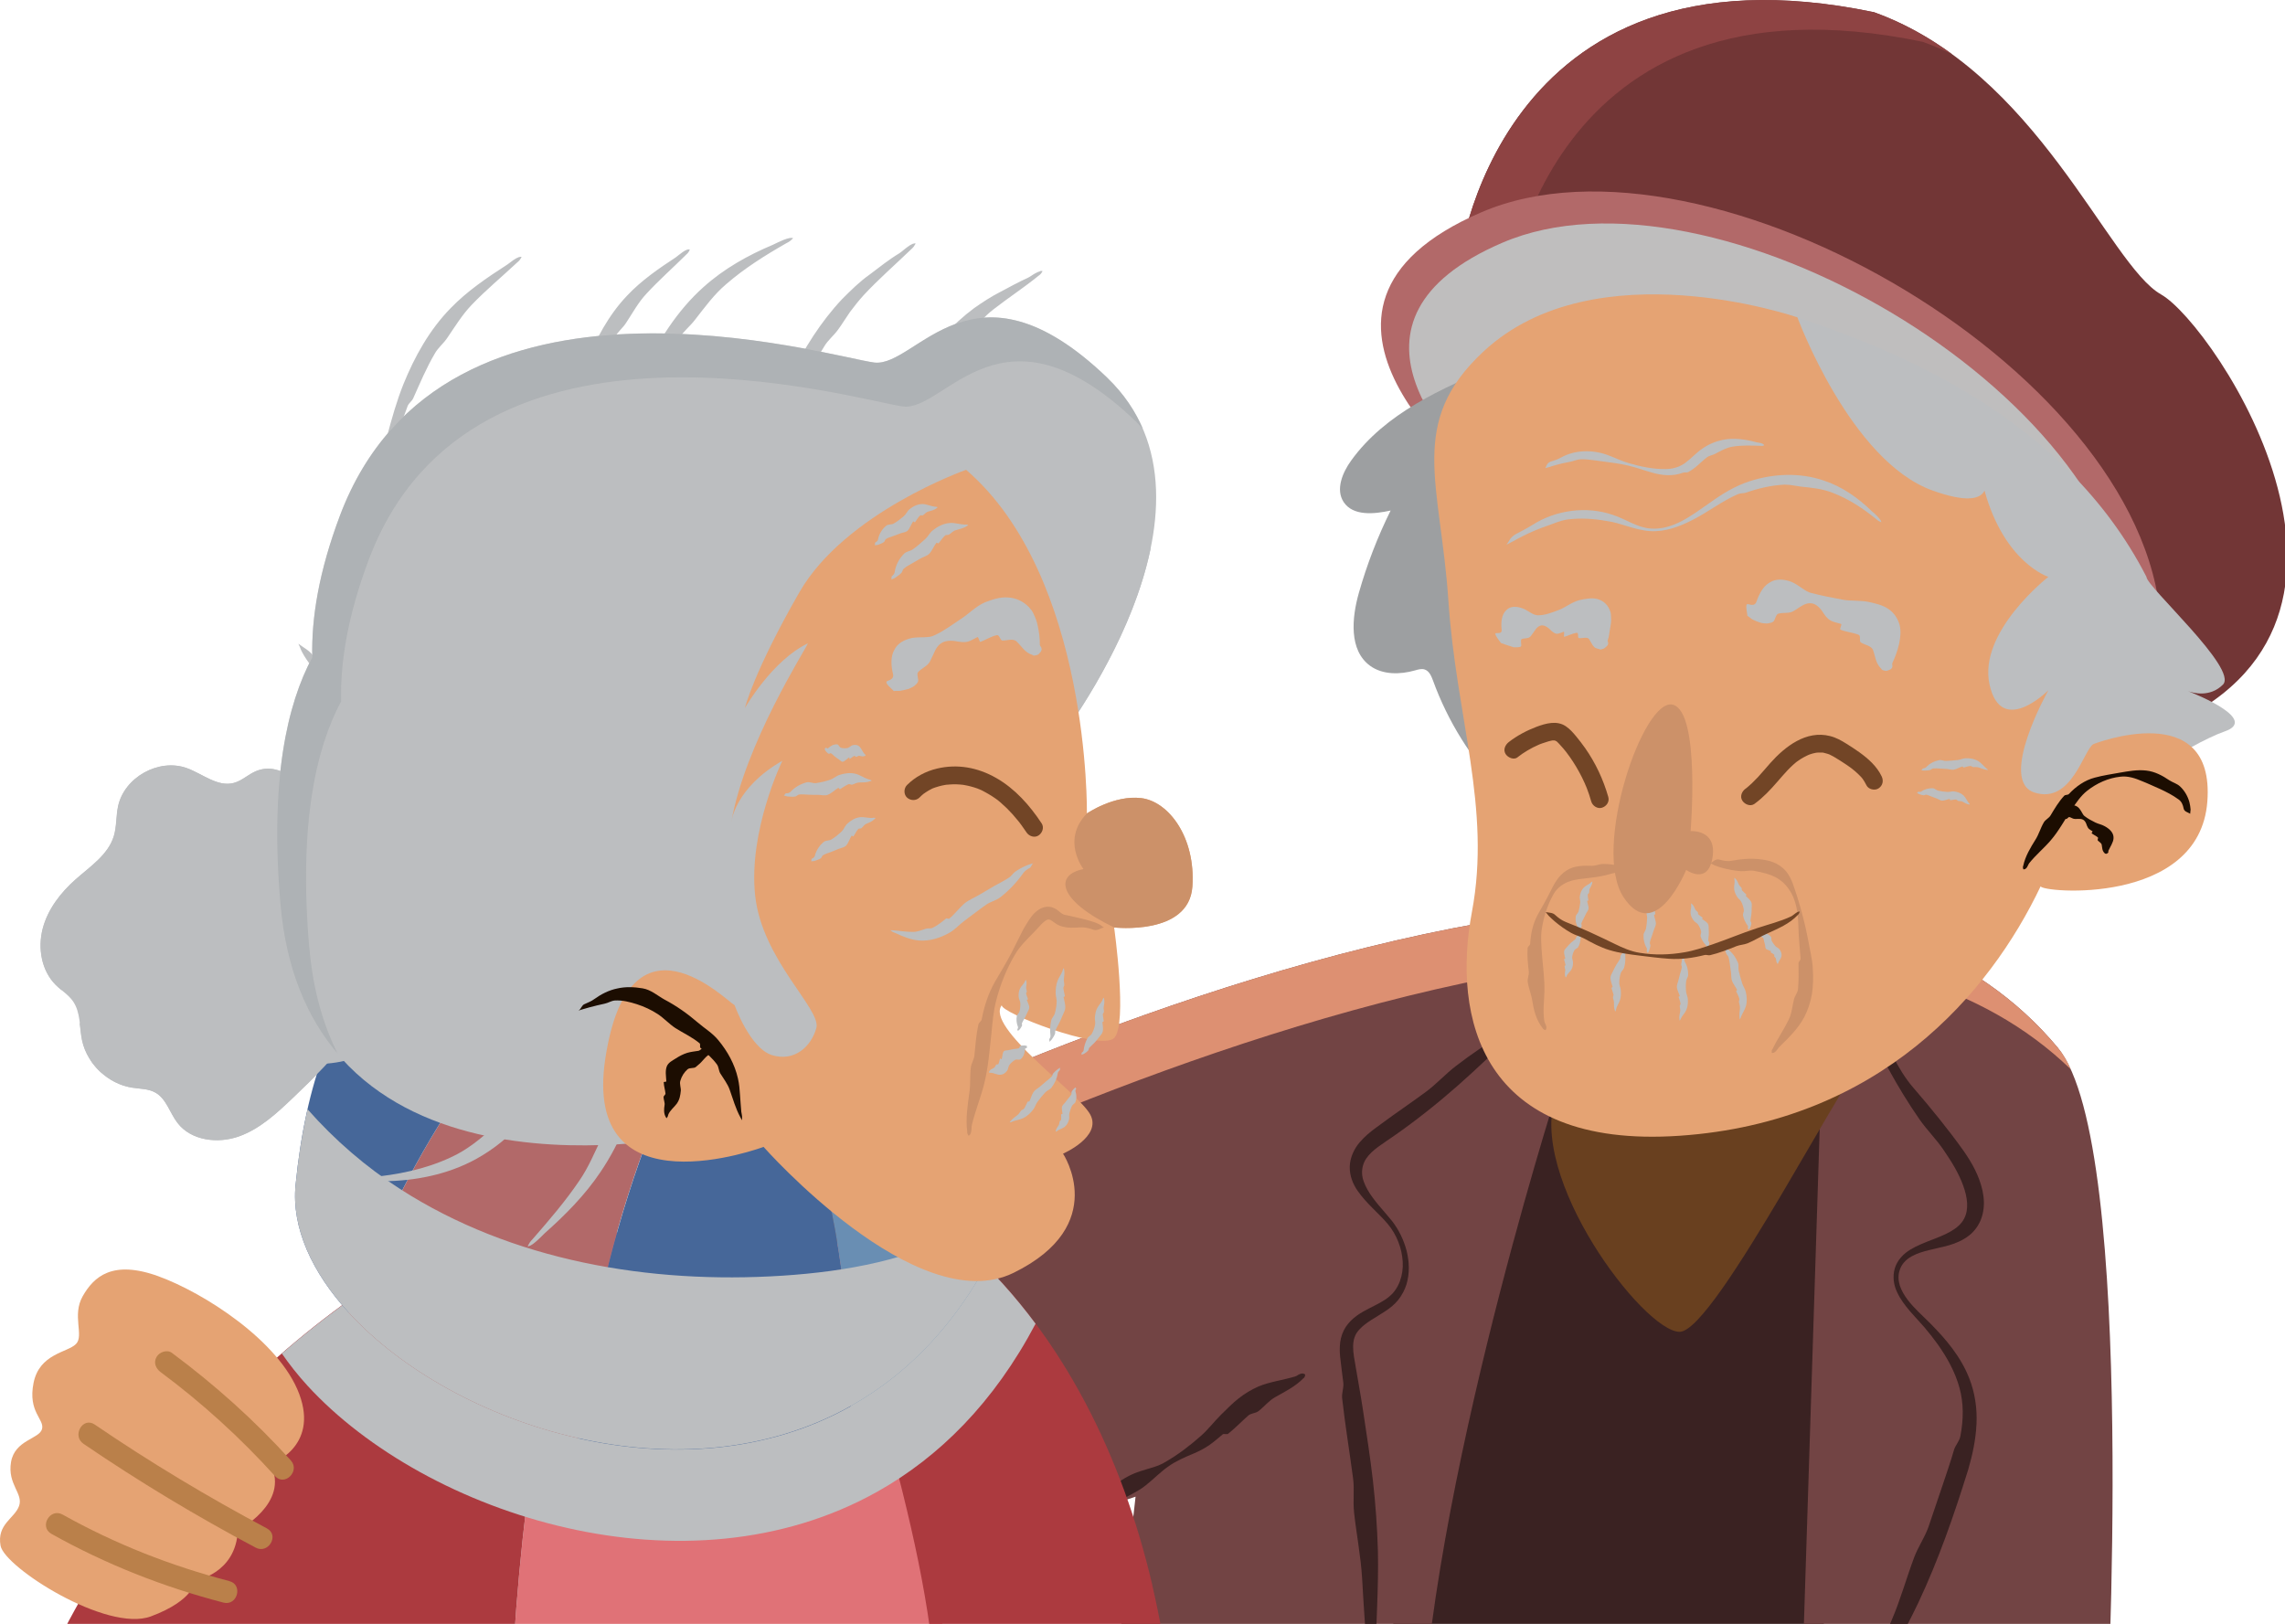 <svg width="121" height="86" viewBox="0 0 121 86" fill="none" xmlns="http://www.w3.org/2000/svg">
<path d="M114.439 15.593C111.636 14.027 107.897 3.763 99.234 0.649C79.047 -3.556 77.206 14.2 77.206 14.2L113.814 38.84C128.301 33.575 117.238 17.159 114.435 15.593H114.439Z" fill="#723636"/>
<path d="M79.788 15.766C79.788 15.766 81.624 -1.99 101.815 2.215C102.356 2.41 102.88 2.632 103.385 2.88C102.143 1.971 100.768 1.194 99.238 0.644C79.051 -3.561 77.21 14.195 77.21 14.195L113.818 38.836C113.871 38.818 113.92 38.796 113.973 38.774L79.788 15.761V15.766Z" fill="#8E4343"/>
<path d="M78.457 11.237C66.463 16.378 78.457 25.564 78.457 25.564L114.44 33.517C114.284 19.971 90.451 6.096 78.457 11.237Z" fill="#B26969"/>
<g style="mix-blend-mode:multiply">
<path d="M79.025 25.693L112.922 33.185C112.395 20.725 90.593 8.127 79.566 12.851C69.958 16.968 76.936 23.878 79.025 25.693Z" fill="#BFBEBE"/>
</g>
<path d="M83.354 56.476C75.862 60.646 73.125 91.771 73.125 91.771L96.421 90.946L97.464 57.936L83.349 56.476H83.354Z" fill="#3A2222"/>
<path d="M108.992 55.514C91.272 34.196 37.09 64.15 37.09 64.15L39.76 84.106C56.864 80.513 60.133 79.263 60.133 79.263L58.439 94.375C58.439 94.375 75.574 94.193 75.215 94.375C75.037 81.055 82.409 57.945 82.409 57.945L96.422 57.834L95.291 93.31L111.534 91.78C111.534 91.78 113.233 60.624 108.988 55.518L108.992 55.514Z" fill="#724444"/>
<path d="M39.139 66.745C39.139 66.745 90.682 38.259 109.662 56.636C109.458 56.184 109.236 55.802 108.992 55.514C91.272 34.196 37.09 64.15 37.09 64.15L39.76 84.106C40.328 83.987 40.878 83.871 41.415 83.756L39.139 66.749V66.745Z" fill="#DD9072"/>
<path d="M57.308 80.416C57.343 80.336 57.352 80.198 57.388 80.105C57.423 80.008 57.481 79.95 57.56 79.928C57.787 79.87 58 79.79 58.137 79.6C58.731 78.797 59.468 78.211 60.386 77.914C60.838 77.763 61.322 77.67 61.712 77.426C62.378 77.04 62.994 76.575 63.575 76.06C63.966 75.723 64.289 75.288 64.662 74.92C64.964 74.627 65.256 74.321 65.585 74.064C65.908 73.807 66.263 73.594 66.645 73.425C67.244 73.177 67.949 73.088 68.588 72.897C68.676 72.871 68.738 72.804 68.827 72.773C68.876 72.751 68.938 72.733 69 72.742C69.044 72.751 69.107 72.778 69.115 72.8C69.124 72.817 69.098 72.875 69.084 72.924C69.071 72.96 69.036 72.977 69.013 72.999C68.588 73.434 68.051 73.696 67.532 73.989C67.195 74.175 66.946 74.499 66.64 74.734C66.485 74.853 66.246 74.84 66.099 74.969C65.74 75.284 65.407 75.639 65.035 75.931C64.964 75.985 64.808 75.909 64.737 75.971C64.502 76.166 64.272 76.371 64.023 76.543C63.77 76.712 63.5 76.854 63.22 76.974C62.75 77.169 62.28 77.369 61.872 77.661C61.446 77.954 61.078 78.344 60.67 78.664C60.297 78.97 59.849 79.156 59.441 79.4C59.246 79.52 59.131 79.764 58.94 79.892C58.66 80.088 58.346 80.23 58.008 80.327C57.867 80.363 57.725 80.394 57.574 80.416C57.507 80.425 57.419 80.403 57.316 80.416H57.308Z" fill="#3A2222"/>
<path d="M81.376 53.81C81.225 53.979 81.101 54.214 80.937 54.414C80.777 54.613 80.591 54.782 80.387 54.897C79.797 55.234 79.233 55.603 78.75 56.068C77.716 57.049 76.656 57.998 75.543 58.872C74.988 59.311 74.421 59.737 73.84 60.14C73.254 60.557 72.655 60.89 72.345 61.36C72.194 61.586 72.118 61.852 72.127 62.141C72.136 62.429 72.26 62.735 72.425 63.023C72.762 63.609 73.267 64.106 73.707 64.656C74.075 65.126 74.336 65.672 74.487 66.244C74.629 66.82 74.656 67.437 74.478 68.022C74.385 68.311 74.243 68.586 74.052 68.83C73.862 69.074 73.618 69.269 73.369 69.433C72.873 69.766 72.336 70.023 71.985 70.409C71.498 70.915 71.653 71.62 71.79 72.392C71.919 73.155 72.061 73.918 72.176 74.685C72.362 75.922 72.558 77.16 72.7 78.402C72.841 79.644 72.93 80.89 72.966 82.141C73.01 84.084 72.859 86.045 72.833 87.996C72.833 88.267 72.873 88.538 72.873 88.813C72.873 88.977 72.873 89.163 72.846 89.305C72.824 89.407 72.775 89.522 72.753 89.513C72.735 89.505 72.682 89.349 72.642 89.234C72.611 89.15 72.606 89.03 72.593 88.924C72.314 87.145 72.238 85.344 72.127 83.552C72.056 82.39 71.826 81.241 71.702 80.083C71.639 79.498 71.728 78.894 71.653 78.309C71.466 76.889 71.231 75.475 71.072 74.055C71.041 73.784 71.165 73.501 71.134 73.23C71.081 72.769 71.014 72.325 70.965 71.85C70.943 71.611 70.934 71.354 70.97 71.079C71.005 70.808 71.103 70.52 71.262 70.276C71.591 69.779 72.07 69.517 72.478 69.304C72.895 69.087 73.29 68.91 73.582 68.652C74.079 68.24 74.323 67.526 74.279 66.816C74.239 66.102 73.955 65.383 73.494 64.829C73.006 64.243 72.371 63.76 71.888 63.059C71.644 62.713 71.462 62.265 71.475 61.777C71.489 61.294 71.715 60.828 72.003 60.495C72.269 60.18 72.575 59.936 72.868 59.719L73.746 59.08C74.336 58.659 74.931 58.251 75.512 57.82C76.071 57.408 76.541 56.88 77.091 56.459C77.907 55.829 78.763 55.252 79.65 54.715C80.01 54.494 80.378 54.285 80.759 54.094C80.928 54.006 81.114 53.944 81.371 53.815L81.376 53.81Z" fill="#3A2222"/>
<path d="M99.189 54.88C99.354 55.039 99.584 55.177 99.77 55.345C99.961 55.514 100.125 55.709 100.232 55.922C100.542 56.53 100.888 57.111 101.332 57.621C102.268 58.708 103.168 59.808 103.998 60.974C104.419 61.586 104.805 62.256 104.982 63.054C105.067 63.449 105.093 63.888 104.982 64.323C104.876 64.758 104.619 65.157 104.277 65.428C103.594 65.956 102.844 66.022 102.179 66.199C101.842 66.279 101.514 66.377 101.221 66.541C100.933 66.701 100.693 66.949 100.596 67.268C100.507 67.53 100.52 67.814 100.604 68.085C100.693 68.351 100.84 68.599 101.013 68.83C101.359 69.291 101.807 69.673 102.219 70.09C103.044 70.923 103.834 71.85 104.282 72.999C104.579 73.753 104.707 74.601 104.663 75.426C104.623 76.255 104.45 77.062 104.224 77.83C103.465 80.269 102.649 82.62 101.571 84.905C100.733 86.67 99.717 88.365 98.812 90.103C98.688 90.347 98.604 90.609 98.48 90.853C98.409 91.004 98.325 91.168 98.231 91.283C98.165 91.363 98.072 91.443 98.054 91.425C98.041 91.407 98.067 91.243 98.081 91.124C98.089 91.035 98.143 90.924 98.174 90.822C98.724 89.097 99.469 87.451 100.179 85.787C100.64 84.714 100.95 83.579 101.363 82.478C101.571 81.924 101.922 81.423 102.121 80.864L102.813 78.819C103.04 78.136 103.279 77.462 103.47 76.796C103.541 76.543 103.758 76.331 103.807 76.069C103.98 75.191 103.989 74.312 103.763 73.501C103.541 72.684 103.119 71.908 102.601 71.181C102.383 70.879 102.153 70.586 101.909 70.298L101.137 69.438C100.884 69.136 100.635 68.817 100.462 68.439C100.281 68.071 100.21 67.61 100.334 67.184C100.458 66.745 100.8 66.395 101.163 66.177C101.527 65.956 101.913 65.814 102.281 65.667C103.013 65.392 103.732 65.086 104.007 64.54C104.268 64.053 104.188 63.405 103.953 62.775C103.723 62.136 103.359 61.546 102.946 60.939C102.561 60.358 102.05 59.861 101.651 59.289C101.057 58.437 100.52 57.554 100.019 56.641C99.811 56.272 99.62 55.891 99.447 55.501C99.367 55.328 99.314 55.137 99.194 54.871L99.189 54.88Z" fill="#3A2222"/>
<path d="M82.413 57.94C80.794 62.305 87.044 70.533 88.943 70.533C90.841 70.533 98.138 55.953 99.167 55.509L82.413 57.94Z" fill="#69401F"/>
<path d="M115.841 36.596C116.13 36.702 117.021 36.95 117.713 36.258C118.543 35.425 113.663 31.069 113.663 30.55C109.303 22.033 100.268 18.502 95.18 16.808L93.312 35.535L98.609 43.116L106.762 46.026L111.379 42.446C111.379 42.446 115.864 39.408 117.811 38.734C119.576 38.121 116.44 36.826 115.846 36.596H115.841Z" fill="#BCBEC0"/>
<path d="M80.848 31.078C81.385 28.616 82.472 26.145 81.984 23.674L79.194 19.367C76.346 20.569 73.356 21.882 71.551 24.389C71.085 25.032 70.717 25.928 71.152 26.589C71.649 27.338 72.762 27.232 73.64 27.037C72.948 28.434 72.385 29.893 71.959 31.392C71.578 32.732 71.427 34.44 72.553 35.261C73.219 35.744 74.137 35.731 74.931 35.504C75.1 35.456 75.277 35.402 75.441 35.456C75.685 35.535 75.796 35.806 75.885 36.046C76.67 38.206 77.912 40.197 79.504 41.852C79.908 42.273 80.467 42.703 81.017 42.508C81.434 42.362 81.66 41.896 81.669 41.457C81.678 41.018 81.518 40.592 81.376 40.18C80.382 37.265 80.201 34.081 80.853 31.078H80.848Z" fill="#9D9FA1"/>
<path d="M110.856 39.408C110.337 39.692 109.711 42.602 107.742 41.976C105.772 41.351 108.469 36.556 108.469 36.556C108.469 36.556 105.976 39.062 105.355 36.258C104.734 33.46 108.469 30.55 108.469 30.55C108.469 30.55 106.149 29.818 105.089 25.985C104.863 26.433 104.145 26.624 102.344 25.981C97.983 24.424 95.18 16.808 95.18 16.808C95.18 16.808 84.486 13.104 78.564 18.609C74.505 22.379 76.279 25.569 76.697 31.796C77.113 38.028 78.981 42.788 77.943 48.301C76.905 53.815 78.36 60.877 88.952 60.149C99.545 59.422 105.36 52.622 108.061 46.935C108.061 47.272 116.471 48.004 116.888 42.446C117.305 36.888 110.865 39.403 110.865 39.403L110.856 39.408Z" fill="#E5A373"/>
<g style="mix-blend-mode:multiply">
<g style="mix-blend-mode:multiply">
<path d="M83.798 49.472C83.772 49.486 83.807 49.557 83.776 49.57C83.74 49.588 83.705 49.614 83.701 49.659C83.692 49.863 83.647 50.018 83.572 50.156C83.541 50.222 83.421 50.249 83.377 50.315C83.31 50.431 83.266 50.555 83.252 50.692C83.244 50.781 83.301 50.887 83.297 50.972C83.297 51.109 83.284 51.238 83.199 51.367C83.142 51.464 83.009 51.566 82.964 51.677C82.955 51.695 82.955 51.708 82.947 51.726C82.942 51.735 82.933 51.748 82.924 51.757C82.915 51.761 82.915 51.77 82.915 51.77C82.915 51.77 82.915 51.761 82.906 51.752C82.902 51.748 82.902 51.739 82.898 51.735C82.849 51.628 82.867 51.517 82.884 51.411C82.898 51.344 82.858 51.269 82.853 51.194C82.853 51.158 82.902 51.131 82.898 51.091C82.884 51.003 82.84 50.901 82.822 50.803C82.822 50.785 82.889 50.785 82.889 50.768C82.867 50.643 82.809 50.497 82.827 50.377C82.844 50.275 82.938 50.209 83 50.129C83.066 50.049 83.137 49.974 83.213 49.907C83.288 49.845 83.368 49.792 83.43 49.73C83.461 49.699 83.448 49.636 83.483 49.61C83.532 49.566 83.59 49.53 83.656 49.508C83.683 49.495 83.714 49.49 83.745 49.486C83.758 49.486 83.776 49.486 83.794 49.477L83.798 49.472Z" fill="#BCBEC0"/>
</g>
</g>
<g style="mix-blend-mode:multiply">
<g style="mix-blend-mode:multiply">
<path d="M86.127 50.306C86.105 50.333 86.149 50.404 86.127 50.431C86.091 50.47 86.061 50.515 86.061 50.572C86.083 50.825 86.061 51.043 86.003 51.247C85.976 51.349 85.861 51.428 85.825 51.531C85.772 51.703 85.746 51.881 85.746 52.063C85.746 52.183 85.817 52.311 85.825 52.427C85.839 52.617 85.843 52.799 85.777 52.99C85.728 53.136 85.612 53.287 85.577 53.447C85.573 53.469 85.577 53.491 85.564 53.513C85.564 53.527 85.55 53.54 85.546 53.553C85.541 53.562 85.537 53.571 85.537 53.571C85.537 53.571 85.537 53.558 85.528 53.549C85.524 53.544 85.519 53.531 85.519 53.527C85.457 53.389 85.466 53.243 85.466 53.101C85.471 53.008 85.422 52.914 85.413 52.821C85.408 52.773 85.453 52.728 85.444 52.679C85.417 52.564 85.364 52.444 85.333 52.325C85.329 52.302 85.4 52.289 85.395 52.262C85.355 52.107 85.28 51.943 85.28 51.788C85.28 51.659 85.364 51.548 85.417 51.428C85.475 51.309 85.533 51.193 85.599 51.078C85.666 50.976 85.737 50.879 85.794 50.772C85.821 50.723 85.794 50.652 85.825 50.603C85.865 50.532 85.923 50.462 85.985 50.404C86.007 50.377 86.038 50.355 86.074 50.333C86.087 50.324 86.105 50.315 86.127 50.297V50.306Z" fill="#BCBEC0"/>
</g>
</g>
<g style="mix-blend-mode:multiply">
<g style="mix-blend-mode:multiply">
<path d="M89.081 50.675C89.094 50.706 89.179 50.715 89.179 50.759C89.183 50.821 89.188 50.874 89.214 50.927C89.356 51.163 89.392 51.389 89.396 51.619C89.4 51.735 89.303 51.841 89.29 51.952C89.267 52.138 89.267 52.325 89.285 52.515C89.294 52.64 89.37 52.773 89.378 52.901C89.392 53.105 89.378 53.309 89.29 53.505C89.223 53.655 89.077 53.793 89.01 53.939C89.001 53.961 88.997 53.979 88.984 54.001C88.975 54.015 88.966 54.028 88.957 54.037C88.948 54.046 88.944 54.05 88.944 54.05C88.944 54.05 88.944 54.037 88.939 54.028C88.939 54.019 88.939 54.01 88.935 54.001C88.908 53.85 88.944 53.713 88.97 53.571C88.992 53.478 88.953 53.38 88.948 53.287C88.948 53.238 88.997 53.199 88.992 53.15C88.975 53.034 88.921 52.915 88.89 52.799C88.886 52.777 88.957 52.764 88.948 52.742C88.904 52.591 88.815 52.44 88.797 52.294C88.784 52.174 88.846 52.059 88.873 51.939L88.966 51.571C89.001 51.455 89.041 51.344 89.059 51.229C89.068 51.176 89.019 51.118 89.028 51.065C89.037 50.989 89.059 50.919 89.068 50.839C89.068 50.808 89.077 50.777 89.081 50.737C89.081 50.719 89.086 50.701 89.081 50.675Z" fill="#BCBEC0"/>
</g>
</g>
<g style="mix-blend-mode:multiply">
<g style="mix-blend-mode:multiply">
<path d="M91.312 50.023C91.326 50.062 91.415 50.071 91.423 50.12C91.446 50.182 91.468 50.244 91.521 50.293C91.76 50.479 91.925 50.723 92.031 50.985C92.089 51.114 92.04 51.278 92.071 51.411C92.12 51.637 92.191 51.855 92.257 52.081C92.302 52.227 92.412 52.369 92.444 52.524C92.506 52.773 92.523 53.03 92.453 53.283C92.399 53.478 92.266 53.664 92.195 53.846C92.186 53.873 92.182 53.899 92.169 53.922C92.16 53.935 92.151 53.953 92.142 53.966C92.133 53.975 92.129 53.984 92.129 53.984C92.129 53.984 92.129 53.966 92.124 53.953C92.124 53.944 92.124 53.93 92.12 53.922C92.093 53.744 92.12 53.576 92.138 53.403C92.151 53.292 92.102 53.176 92.084 53.065C92.075 53.008 92.124 52.95 92.106 52.897C92.071 52.759 91.996 52.631 91.938 52.502C91.929 52.48 91.996 52.444 91.982 52.418C91.902 52.254 91.774 52.103 91.716 51.943C91.667 51.81 91.685 51.664 91.667 51.522L91.605 51.083C91.588 50.945 91.57 50.803 91.525 50.67C91.503 50.608 91.437 50.568 91.415 50.506C91.375 50.417 91.357 50.315 91.335 50.218C91.321 50.178 91.321 50.133 91.317 50.089C91.317 50.067 91.317 50.045 91.312 50.018V50.023Z" fill="#BCBEC0"/>
</g>
</g>
<g style="mix-blend-mode:multiply">
<g style="mix-blend-mode:multiply">
<path d="M93.197 49.353C93.197 49.353 93.273 49.335 93.281 49.357C93.299 49.388 93.313 49.415 93.353 49.419C93.534 49.419 93.676 49.49 93.769 49.601C93.823 49.65 93.787 49.765 93.818 49.827C93.871 49.929 93.942 50.018 94.018 50.111C94.071 50.169 94.182 50.204 94.231 50.275C94.311 50.382 94.364 50.51 94.333 50.652C94.311 50.763 94.209 50.883 94.173 50.976C94.169 50.989 94.173 51.003 94.16 51.016C94.16 51.025 94.147 51.034 94.142 51.043C94.138 51.047 94.133 51.051 94.133 51.051C94.133 51.051 94.133 51.043 94.124 51.038C94.12 51.038 94.115 51.029 94.115 51.025C94.058 50.95 94.058 50.865 94.044 50.785C94.04 50.732 93.978 50.692 93.951 50.648C93.938 50.626 93.974 50.586 93.951 50.564C93.903 50.51 93.818 50.475 93.756 50.435C93.743 50.426 93.805 50.391 93.792 50.382C93.707 50.328 93.583 50.306 93.521 50.258C93.472 50.213 93.486 50.133 93.472 50.067L93.419 49.858C93.406 49.792 93.392 49.716 93.357 49.659C93.339 49.632 93.286 49.641 93.268 49.614C93.242 49.579 93.228 49.526 93.211 49.472C93.202 49.455 93.202 49.424 93.197 49.397C93.197 49.384 93.197 49.37 93.197 49.353Z" fill="#BCBEC0"/>
</g>
</g>
<g style="mix-blend-mode:multiply">
<g style="mix-blend-mode:multiply">
<path d="M83.59 49.348C83.598 49.322 83.532 49.282 83.545 49.251C83.563 49.206 83.576 49.162 83.554 49.118C83.443 48.922 83.416 48.723 83.443 48.532C83.452 48.434 83.563 48.364 83.59 48.275C83.634 48.124 83.66 47.973 83.678 47.813C83.692 47.707 83.638 47.583 83.656 47.476C83.683 47.303 83.736 47.139 83.865 47.006C83.962 46.904 84.131 46.842 84.233 46.749C84.246 46.736 84.255 46.722 84.273 46.709C84.281 46.7 84.295 46.696 84.308 46.691C84.317 46.691 84.321 46.682 84.321 46.682C84.321 46.682 84.321 46.696 84.321 46.705C84.321 46.713 84.321 46.718 84.321 46.727C84.308 46.851 84.246 46.949 84.188 47.055C84.148 47.121 84.166 47.21 84.148 47.286C84.139 47.325 84.082 47.339 84.077 47.379C84.073 47.476 84.1 47.583 84.113 47.685C84.113 47.703 84.042 47.698 84.046 47.716C84.064 47.844 84.126 47.986 84.122 48.102C84.122 48.199 84.042 48.275 83.998 48.364L83.865 48.639C83.82 48.723 83.767 48.812 83.74 48.9C83.727 48.945 83.767 48.993 83.758 49.038C83.745 49.104 83.709 49.166 83.678 49.228C83.665 49.255 83.647 49.282 83.621 49.308C83.612 49.322 83.598 49.331 83.585 49.348H83.59Z" fill="#BCBEC0"/>
</g>
</g>
<g style="mix-blend-mode:multiply">
<g style="mix-blend-mode:multiply">
<path d="M87.254 50.475C87.263 50.439 87.187 50.4 87.2 50.364C87.214 50.311 87.218 50.258 87.196 50.204C87.067 49.983 87.023 49.748 87.032 49.517C87.032 49.401 87.138 49.3 87.16 49.189C87.196 49.002 87.214 48.816 87.223 48.625C87.227 48.501 87.169 48.359 87.183 48.23C87.2 48.022 87.249 47.818 87.378 47.645C87.475 47.507 87.644 47.405 87.75 47.281C87.764 47.264 87.773 47.246 87.79 47.228C87.799 47.219 87.812 47.206 87.826 47.201C87.835 47.197 87.839 47.193 87.839 47.193C87.839 47.193 87.839 47.206 87.839 47.219C87.839 47.228 87.839 47.237 87.839 47.246C87.826 47.397 87.764 47.521 87.71 47.649C87.671 47.734 87.688 47.836 87.675 47.929C87.671 47.973 87.609 48.004 87.609 48.053C87.609 48.168 87.639 48.293 87.657 48.412C87.657 48.434 87.586 48.439 87.591 48.461C87.613 48.612 87.684 48.772 87.688 48.909C87.688 49.024 87.617 49.131 87.582 49.242L87.466 49.592C87.427 49.703 87.382 49.81 87.365 49.925C87.356 49.978 87.4 50.031 87.396 50.085C87.387 50.164 87.36 50.244 87.334 50.328C87.325 50.36 87.307 50.395 87.285 50.431C87.276 50.444 87.263 50.462 87.254 50.484V50.475Z" fill="#BCBEC0"/>
</g>
</g>
<g style="mix-blend-mode:multiply">
<g style="mix-blend-mode:multiply">
<path d="M90.394 50.253C90.403 50.227 90.327 50.2 90.341 50.169C90.354 50.129 90.358 50.084 90.327 50.049C90.185 49.898 90.106 49.752 90.057 49.597C90.03 49.521 90.097 49.419 90.083 49.335C90.052 49.202 89.995 49.073 89.915 48.958C89.862 48.883 89.746 48.834 89.693 48.758C89.604 48.639 89.529 48.514 89.52 48.35C89.511 48.226 89.569 48.066 89.555 47.942C89.555 47.924 89.547 47.911 89.547 47.889C89.547 47.876 89.547 47.862 89.551 47.853C89.551 47.844 89.551 47.84 89.551 47.84C89.551 47.84 89.56 47.849 89.569 47.853C89.573 47.853 89.582 47.862 89.587 47.867C89.68 47.942 89.715 48.044 89.76 48.146C89.786 48.213 89.862 48.253 89.906 48.31C89.928 48.341 89.906 48.39 89.928 48.421C89.995 48.488 90.088 48.536 90.163 48.603C90.177 48.616 90.119 48.661 90.136 48.67C90.234 48.749 90.372 48.82 90.438 48.918C90.496 49.002 90.474 49.113 90.483 49.211C90.487 49.313 90.496 49.415 90.487 49.521C90.478 49.619 90.46 49.716 90.46 49.805C90.46 49.849 90.514 49.885 90.514 49.929C90.514 49.996 90.496 50.062 90.469 50.129C90.46 50.156 90.443 50.182 90.425 50.209C90.416 50.222 90.403 50.231 90.394 50.249V50.253Z" fill="#BCBEC0"/>
</g>
</g>
<g style="mix-blend-mode:multiply">
<g style="mix-blend-mode:multiply">
<path d="M92.607 49.255C92.616 49.224 92.541 49.193 92.554 49.157C92.567 49.113 92.576 49.064 92.545 49.02C92.412 48.838 92.337 48.661 92.301 48.483C92.279 48.395 92.355 48.288 92.346 48.195C92.323 48.04 92.275 47.893 92.204 47.751C92.155 47.658 92.044 47.587 91.991 47.503C91.906 47.361 91.836 47.219 91.827 47.046C91.818 46.913 91.871 46.74 91.849 46.603C91.849 46.585 91.836 46.567 91.84 46.545C91.84 46.532 91.84 46.518 91.84 46.505C91.84 46.496 91.84 46.487 91.84 46.487C91.84 46.487 91.849 46.496 91.858 46.501C91.867 46.501 91.871 46.509 91.876 46.514C91.978 46.598 92.022 46.714 92.071 46.829C92.097 46.904 92.177 46.957 92.222 47.024C92.244 47.059 92.222 47.113 92.244 47.148C92.31 47.228 92.403 47.299 92.479 47.379C92.492 47.392 92.434 47.437 92.448 47.45C92.545 47.552 92.678 47.649 92.736 47.769C92.785 47.871 92.758 47.991 92.758 48.102C92.758 48.217 92.758 48.328 92.74 48.443C92.727 48.55 92.701 48.652 92.696 48.754C92.696 48.803 92.745 48.847 92.74 48.896C92.736 48.967 92.718 49.042 92.687 49.113C92.678 49.144 92.661 49.171 92.638 49.202C92.63 49.215 92.616 49.228 92.607 49.246V49.255Z" fill="#BCBEC0"/>
</g>
</g>
<path d="M79.482 34.054C79.42 33.965 79.3 33.815 79.238 33.704C79.171 33.593 79.167 33.526 79.229 33.531C79.402 33.531 79.548 33.531 79.517 33.335C79.469 32.927 79.535 32.537 79.743 32.337C79.934 32.111 80.258 32.089 80.582 32.204C80.737 32.249 80.906 32.359 81.052 32.448C81.198 32.541 81.323 32.581 81.438 32.586C81.815 32.586 82.161 32.453 82.605 32.28C82.888 32.169 83.266 31.872 83.651 31.779C83.953 31.712 84.29 31.65 84.574 31.721C84.858 31.792 85.093 31.978 85.222 32.262C85.248 32.315 85.27 32.373 85.288 32.435C85.302 32.502 85.306 32.572 85.31 32.643C85.319 32.785 85.324 32.923 85.293 33.087L85.222 33.526L85.191 33.721L85.133 33.921C85.115 33.987 85.173 34.005 85.159 34.072C85.159 34.107 85.151 34.147 85.102 34.205C85.062 34.249 84.982 34.32 84.942 34.342C84.907 34.36 84.836 34.378 84.774 34.395C84.729 34.409 84.729 34.387 84.712 34.382C84.623 34.364 84.547 34.342 84.481 34.311C84.419 34.28 84.392 34.227 84.348 34.183C84.277 34.085 84.224 33.965 84.153 33.854C84.064 33.704 83.758 33.823 83.607 33.792C83.527 33.779 83.607 33.504 83.505 33.513C83.266 33.539 83.004 33.69 82.826 33.726C82.795 33.73 82.853 33.442 82.813 33.455C82.68 33.495 82.556 33.566 82.449 33.566C82.343 33.566 82.25 33.486 82.143 33.402C81.97 33.211 81.735 33.056 81.54 33.145C81.438 33.189 81.349 33.273 81.278 33.389C81.203 33.495 81.136 33.588 81.07 33.677C80.959 33.846 80.737 33.775 80.573 33.85C80.498 33.899 80.586 34.16 80.546 34.227C80.511 34.271 80.44 34.271 80.369 34.28H80.254C80.209 34.28 80.183 34.294 80.107 34.263L79.743 34.147C79.681 34.125 79.584 34.081 79.491 34.058L79.482 34.054Z" fill="#BCBEC0"/>
<path d="M92.532 32.63C92.532 32.528 92.478 32.297 92.474 32.169C92.465 32.031 92.501 31.974 92.572 31.996C92.776 32.058 92.949 32.071 93.015 31.854C93.166 31.419 93.383 31.033 93.712 30.851C94.026 30.639 94.452 30.661 94.856 30.811C95.269 30.985 95.61 31.348 95.921 31.406C96.453 31.543 96.981 31.65 97.593 31.761C97.988 31.836 98.529 31.787 98.968 31.881C99.314 31.96 99.678 32.04 99.975 32.235C100.272 32.426 100.489 32.728 100.596 33.109C100.742 33.726 100.476 34.551 100.21 35.11C100.174 35.19 100.236 35.247 100.205 35.323C100.197 35.367 100.165 35.42 100.09 35.46C100.032 35.491 99.926 35.527 99.877 35.531C99.837 35.531 99.762 35.504 99.691 35.487C99.642 35.473 99.647 35.451 99.633 35.429C99.314 35.123 99.318 34.795 99.185 34.427C99.097 34.191 98.728 34.156 98.533 34.019C98.436 33.947 98.555 33.677 98.427 33.619C98.116 33.499 97.726 33.464 97.455 33.344C97.402 33.322 97.553 33.06 97.491 33.043C97.296 32.98 97.091 32.95 96.941 32.865C96.79 32.781 96.679 32.648 96.568 32.484C96.4 32.204 96.151 31.938 95.845 31.947C95.69 31.943 95.535 32.009 95.388 32.102C95.246 32.178 95.113 32.289 94.985 32.355C94.754 32.51 94.448 32.422 94.164 32.502C94.026 32.546 94.004 32.861 93.889 32.932C93.8 32.985 93.694 33.003 93.583 33.02C93.463 33.012 93.339 33.02 93.193 32.967C93.073 32.927 92.944 32.879 92.802 32.807C92.74 32.776 92.642 32.675 92.54 32.621L92.532 32.63Z" fill="#BCBEC0"/>
<path d="M80.36 40.104C80.702 39.838 81.07 39.621 81.465 39.448C81.465 39.448 81.54 39.417 81.496 39.434C81.451 39.452 81.527 39.421 81.527 39.421C81.58 39.403 81.629 39.381 81.682 39.364C81.788 39.328 81.895 39.292 82.001 39.261C82.05 39.248 82.094 39.235 82.143 39.226C82.165 39.221 82.192 39.217 82.214 39.213C82.192 39.213 82.139 39.213 82.236 39.213C82.254 39.213 82.37 39.213 82.312 39.213C82.312 39.213 82.392 39.235 82.347 39.217C82.307 39.204 82.409 39.253 82.414 39.253C82.414 39.253 82.472 39.297 82.44 39.27C82.409 39.244 82.463 39.292 82.463 39.292C82.494 39.324 82.529 39.355 82.56 39.39C82.636 39.47 82.707 39.554 82.778 39.634C82.813 39.678 82.849 39.718 82.884 39.763C82.897 39.78 82.915 39.798 82.928 39.816C82.924 39.807 82.893 39.772 82.928 39.816C82.995 39.905 83.061 39.993 83.124 40.082C83.368 40.428 83.585 40.796 83.776 41.178C83.829 41.284 83.878 41.391 83.926 41.497C83.935 41.519 83.944 41.541 83.953 41.564C83.953 41.572 83.993 41.652 83.975 41.612C83.953 41.564 83.993 41.652 83.997 41.666C84.011 41.697 84.019 41.723 84.033 41.754C84.122 41.98 84.197 42.216 84.263 42.446C84.33 42.677 84.592 42.854 84.836 42.775C85.08 42.695 85.239 42.455 85.164 42.202C84.902 41.284 84.49 40.406 83.944 39.625C83.793 39.412 83.634 39.204 83.469 39.004C83.305 38.805 83.137 38.614 82.924 38.468C82.449 38.139 81.855 38.308 81.358 38.494C80.835 38.694 80.342 38.955 79.899 39.297C79.708 39.448 79.584 39.705 79.73 39.936C79.854 40.126 80.165 40.264 80.369 40.104H80.36Z" fill="#724526"/>
<path d="M92.909 42.571C93.37 42.233 93.752 41.825 94.124 41.395C94.302 41.191 94.479 40.983 94.665 40.787C94.754 40.694 94.847 40.601 94.945 40.512C94.989 40.472 95.038 40.432 95.082 40.393C95.105 40.375 95.131 40.353 95.153 40.335C95.087 40.388 95.202 40.299 95.207 40.299C95.304 40.228 95.411 40.162 95.517 40.104C95.575 40.069 95.637 40.038 95.699 40.011C95.712 40.007 95.797 39.967 95.743 39.989C95.69 40.011 95.801 39.967 95.81 39.962C95.925 39.918 96.049 39.887 96.169 39.865C96.191 39.865 96.289 39.851 96.196 39.86C96.227 39.86 96.254 39.856 96.284 39.856C96.356 39.856 96.431 39.856 96.502 39.856C96.515 39.856 96.591 39.865 96.511 39.856C96.542 39.856 96.568 39.865 96.599 39.874C96.662 39.887 96.719 39.905 96.777 39.922C96.808 39.931 96.839 39.945 96.866 39.953C96.808 39.931 96.879 39.962 96.888 39.962C96.959 39.998 97.03 40.033 97.101 40.073C97.331 40.206 97.553 40.353 97.775 40.499C97.837 40.539 97.895 40.579 97.952 40.623C97.97 40.636 98.116 40.743 98.05 40.694C98.165 40.783 98.272 40.876 98.378 40.974C98.431 41.022 98.48 41.076 98.529 41.124C98.547 41.147 98.569 41.169 98.587 41.187C98.596 41.195 98.671 41.302 98.618 41.222C98.698 41.337 98.773 41.457 98.835 41.586C98.942 41.808 99.274 41.883 99.474 41.754C99.7 41.608 99.753 41.351 99.642 41.116C99.385 40.579 98.933 40.18 98.458 39.838C98.236 39.678 98.006 39.532 97.775 39.386C97.504 39.217 97.22 39.057 96.91 38.982C95.646 38.658 94.523 39.536 93.738 40.419C93.521 40.663 93.313 40.916 93.091 41.156C92.984 41.271 92.878 41.377 92.767 41.484C92.709 41.537 92.652 41.586 92.594 41.639C92.563 41.666 92.536 41.688 92.505 41.714C92.479 41.737 92.483 41.732 92.51 41.714C92.483 41.732 92.461 41.75 92.434 41.768C92.239 41.91 92.119 42.18 92.266 42.406C92.394 42.602 92.692 42.726 92.904 42.575L92.909 42.571Z" fill="#724526"/>
<path d="M86.3 45.946C86.251 45.995 86.211 46.097 86.149 46.163C86.087 46.225 86.016 46.252 85.941 46.248C85.732 46.221 85.541 46.203 85.346 46.265C84.934 46.394 84.517 46.456 84.148 46.496C83.776 46.545 83.461 46.558 83.137 46.669C82.818 46.767 82.459 47.006 82.268 47.352C81.944 47.924 81.74 48.568 81.642 49.215C81.576 49.645 81.625 50.093 81.651 50.519C81.704 51.211 81.798 51.846 81.784 52.493C81.775 52.999 81.687 53.553 81.784 54.108C81.802 54.183 81.851 54.241 81.869 54.316C81.886 54.361 81.895 54.414 81.886 54.463C81.877 54.498 81.855 54.547 81.838 54.551C81.824 54.556 81.78 54.529 81.74 54.511C81.713 54.498 81.7 54.467 81.682 54.44C81.35 54.023 81.217 53.496 81.137 52.981C81.088 52.648 80.942 52.329 80.897 51.987C80.884 51.815 80.968 51.637 80.959 51.468C80.906 51.051 80.866 50.626 80.893 50.204C80.902 50.124 81.026 50.062 81.03 49.983C81.057 49.441 81.177 48.905 81.438 48.426C81.66 48.031 81.882 47.654 82.077 47.255C82.281 46.855 82.499 46.381 82.96 46.097C83.381 45.826 83.878 45.844 84.295 45.853C84.499 45.853 84.703 45.755 84.898 45.755C85.191 45.755 85.462 45.795 85.737 45.84L86.082 45.902C86.136 45.906 86.198 45.942 86.287 45.955L86.3 45.946Z" fill="#CC9169"/>
<path d="M90.571 45.724C90.642 45.689 90.722 45.605 90.806 45.56C90.891 45.516 90.971 45.502 91.05 45.525C91.272 45.587 91.49 45.631 91.716 45.582C92.19 45.494 92.678 45.449 93.153 45.502C93.388 45.529 93.632 45.56 93.885 45.658C94.142 45.751 94.39 45.928 94.572 46.132C94.918 46.563 95.011 47.05 95.167 47.481C95.397 48.222 95.593 48.962 95.739 49.734C95.823 50.244 95.974 50.772 95.996 51.313C96.023 51.748 96.018 52.191 95.952 52.626C95.876 53.061 95.743 53.482 95.539 53.873C95.216 54.48 94.701 54.977 94.231 55.438C94.164 55.501 94.124 55.585 94.058 55.651C94.022 55.691 93.974 55.736 93.925 55.753C93.885 55.767 93.832 55.771 93.823 55.758C93.814 55.745 93.823 55.687 93.823 55.642C93.823 55.607 93.849 55.58 93.867 55.549C94.124 55.017 94.453 54.547 94.71 54.019C94.883 53.682 94.909 53.287 94.998 52.928C95.038 52.742 95.184 52.586 95.211 52.396C95.255 51.93 95.242 51.468 95.238 51.016C95.238 50.932 95.357 50.847 95.349 50.763C95.304 50.173 95.242 49.597 95.229 49.007C95.216 48.519 95.162 48.017 94.98 47.561C94.799 47.095 94.457 46.7 94.089 46.496C93.774 46.31 93.335 46.199 92.865 46.115C92.643 46.079 92.408 46.154 92.186 46.137C91.858 46.115 91.529 46.053 91.201 45.964C91.068 45.924 90.931 45.884 90.797 45.831C90.735 45.809 90.678 45.76 90.585 45.724H90.571Z" fill="#CC9169"/>
<path d="M88.593 37.323C87.022 36.884 84.286 44.948 85.971 47.512C87.661 50.071 89.289 46.07 89.289 46.07C89.289 46.07 90.451 46.909 90.686 45.405C90.921 43.901 89.524 44.017 89.524 44.017C89.524 44.017 90.048 37.731 88.593 37.323Z" fill="#CC9169"/>
<path d="M81.859 48.306C82.019 48.333 82.232 48.333 82.347 48.452C82.52 48.608 82.702 48.745 82.915 48.829C83.829 49.18 84.663 49.579 85.51 49.991C85.927 50.195 86.366 50.391 86.836 50.462C87.612 50.59 88.411 50.568 89.187 50.435C89.702 50.351 90.198 50.178 90.686 50.014C91.476 49.743 92.226 49.424 93.011 49.166C93.614 48.962 94.27 48.807 94.856 48.528C94.936 48.488 94.998 48.421 95.073 48.372C95.118 48.341 95.166 48.306 95.215 48.288C95.251 48.275 95.295 48.266 95.299 48.279C95.304 48.288 95.282 48.341 95.264 48.381C95.251 48.412 95.22 48.439 95.193 48.465C94.754 48.931 94.173 49.166 93.618 49.424C93.255 49.583 92.918 49.801 92.545 49.956C92.359 50.031 92.141 50.036 91.955 50.107C91.503 50.289 91.041 50.471 90.558 50.586C90.465 50.608 90.358 50.555 90.269 50.577C89.657 50.732 89.019 50.821 88.384 50.776C87.856 50.741 87.338 50.67 86.819 50.608C86.286 50.541 85.745 50.475 85.222 50.315C84.738 50.173 84.299 49.925 83.86 49.69C83.651 49.579 83.407 49.526 83.199 49.406C82.888 49.233 82.6 49.024 82.33 48.798C82.219 48.701 82.112 48.603 82.01 48.501C81.966 48.457 81.93 48.39 81.859 48.319V48.306Z" fill="#724526"/>
<path d="M115.988 43.103C115.93 43.058 115.828 43.027 115.757 42.983C115.686 42.939 115.646 42.885 115.633 42.819C115.598 42.633 115.527 42.451 115.367 42.34C115.039 42.1 114.715 41.941 114.404 41.794C114.085 41.657 113.766 41.502 113.415 41.364C113.074 41.218 112.679 41.084 112.289 41.133C111.641 41.2 111.02 41.484 110.519 41.883C110.182 42.149 109.942 42.517 109.707 42.859C109.33 43.418 109.037 43.99 108.598 44.5C108.261 44.899 107.813 45.267 107.458 45.711C107.409 45.773 107.392 45.849 107.347 45.915C107.325 45.955 107.29 45.995 107.245 46.022C107.214 46.039 107.161 46.048 107.148 46.039C107.134 46.03 107.13 45.977 107.121 45.937C107.117 45.906 107.13 45.88 107.139 45.849C107.25 45.338 107.52 44.895 107.791 44.46C107.968 44.181 108.057 43.843 108.23 43.551C108.319 43.4 108.505 43.329 108.589 43.178C108.802 42.823 109.019 42.451 109.312 42.14C109.37 42.083 109.503 42.109 109.556 42.051C109.929 41.652 110.395 41.32 110.931 41.182C111.375 41.062 111.814 41 112.253 40.92C112.701 40.845 113.171 40.752 113.655 40.809C114.098 40.858 114.506 41.071 114.875 41.324C115.052 41.439 115.292 41.502 115.451 41.657C115.691 41.883 115.855 42.18 115.939 42.486C115.97 42.615 115.992 42.743 116.001 42.877C116.001 42.934 115.979 43.005 115.979 43.094L115.988 43.103Z" fill="#1C0D01"/>
<path d="M109.006 43.107C109.01 43.01 109.024 42.841 109.081 42.881C109.157 42.916 109.219 42.943 109.276 42.877C109.525 42.579 109.924 42.562 110.128 42.846C110.235 42.97 110.288 43.156 110.39 43.223C110.558 43.356 110.745 43.453 110.958 43.56C111.095 43.631 111.304 43.666 111.459 43.759C111.716 43.901 111.938 44.11 111.92 44.389C111.916 44.606 111.738 44.855 111.65 45.054C111.636 45.081 111.654 45.103 111.645 45.13C111.641 45.148 111.636 45.165 111.61 45.183C111.592 45.196 111.552 45.214 111.539 45.219C111.525 45.219 111.494 45.214 111.472 45.205C111.454 45.205 111.454 45.192 111.45 45.183C111.308 45.054 111.326 44.899 111.295 44.744C111.281 44.642 111.148 44.584 111.086 44.509C111.055 44.469 111.131 44.38 111.086 44.345C110.984 44.261 110.851 44.203 110.762 44.132C110.745 44.119 110.824 44.039 110.807 44.025C110.74 43.981 110.669 43.946 110.616 43.897C110.563 43.848 110.536 43.777 110.505 43.711C110.47 43.582 110.403 43.449 110.283 43.4C110.164 43.347 110.008 43.378 109.889 43.373C109.773 43.378 109.689 43.298 109.582 43.271C109.529 43.263 109.476 43.36 109.427 43.373C109.356 43.373 109.29 43.342 109.205 43.294L109.086 43.187C109.086 43.187 109.041 43.134 109.006 43.112V43.107Z" fill="#1C0D01"/>
<g style="mix-blend-mode:multiply">
<g style="mix-blend-mode:multiply">
<path d="M101.509 41.985C101.54 41.989 101.571 41.918 101.602 41.927C101.651 41.936 101.696 41.945 101.74 41.918C101.931 41.785 102.139 41.737 102.343 41.745C102.445 41.745 102.534 41.852 102.632 41.874C102.791 41.91 102.955 41.927 103.124 41.941C103.235 41.95 103.363 41.896 103.479 41.914C103.661 41.936 103.842 41.998 103.98 42.131C104.091 42.233 104.157 42.406 104.246 42.513C104.259 42.526 104.277 42.539 104.286 42.557C104.295 42.566 104.299 42.579 104.304 42.593C104.304 42.602 104.313 42.606 104.313 42.606C104.313 42.606 104.299 42.606 104.29 42.606C104.282 42.606 104.277 42.606 104.268 42.606C104.14 42.584 104.038 42.517 103.931 42.46C103.865 42.42 103.771 42.429 103.692 42.415C103.652 42.406 103.634 42.349 103.59 42.344C103.488 42.34 103.377 42.367 103.275 42.38C103.257 42.38 103.257 42.309 103.239 42.313C103.106 42.335 102.969 42.402 102.849 42.402C102.751 42.402 102.667 42.331 102.574 42.295L102.281 42.185C102.188 42.149 102.095 42.105 101.997 42.087C101.953 42.083 101.904 42.127 101.86 42.118C101.793 42.114 101.722 42.087 101.651 42.065C101.62 42.056 101.594 42.043 101.563 42.02C101.549 42.012 101.536 41.998 101.514 41.994L101.509 41.985Z" fill="#BCBEC0"/>
</g>
</g>
<g style="mix-blend-mode:multiply">
<g style="mix-blend-mode:multiply">
<path d="M101.745 40.787C101.785 40.783 101.798 40.699 101.838 40.694C101.895 40.685 101.953 40.672 101.997 40.632C102.184 40.428 102.423 40.313 102.672 40.26C102.796 40.224 102.933 40.308 103.053 40.299C103.257 40.295 103.461 40.268 103.67 40.251C103.807 40.237 103.949 40.157 104.096 40.157C104.326 40.149 104.557 40.188 104.756 40.308C104.916 40.401 105.04 40.575 105.173 40.681C105.191 40.694 105.213 40.708 105.231 40.725C105.24 40.734 105.253 40.747 105.262 40.761C105.267 40.77 105.275 40.774 105.275 40.774C105.275 40.774 105.262 40.774 105.249 40.774C105.24 40.774 105.231 40.774 105.222 40.774C105.063 40.756 104.929 40.694 104.783 40.645C104.69 40.61 104.583 40.632 104.486 40.623C104.437 40.623 104.397 40.561 104.348 40.566C104.224 40.575 104.1 40.619 103.98 40.65C103.958 40.654 103.94 40.583 103.918 40.592C103.763 40.637 103.612 40.73 103.466 40.761C103.346 40.783 103.226 40.734 103.102 40.725L102.716 40.703C102.596 40.694 102.468 40.685 102.348 40.703C102.29 40.712 102.25 40.774 102.193 40.783C102.108 40.805 102.02 40.801 101.931 40.809C101.895 40.809 101.856 40.809 101.811 40.805C101.793 40.805 101.771 40.796 101.745 40.796V40.787Z" fill="#BCBEC0"/>
</g>
</g>
<g style="mix-blend-mode:multiply">
<g style="mix-blend-mode:multiply">
<path d="M79.77 28.855C79.841 28.767 79.899 28.647 79.974 28.54C80.054 28.438 80.151 28.354 80.258 28.292C80.564 28.132 80.866 27.977 81.158 27.795C82.387 27.01 84.015 26.784 85.417 27.272C86.113 27.502 86.69 27.937 87.395 27.99C87.976 28.044 88.553 27.857 89.063 27.591C89.577 27.321 90.047 26.97 90.535 26.633C91.165 26.176 91.866 25.741 92.642 25.489C93.889 25.081 95.295 25.014 96.559 25.444C97.548 25.764 98.404 26.376 99.118 27.072C99.225 27.165 99.331 27.25 99.425 27.356C99.482 27.418 99.544 27.489 99.584 27.551C99.611 27.596 99.629 27.653 99.62 27.658C99.611 27.658 99.535 27.618 99.482 27.591C99.442 27.569 99.398 27.529 99.358 27.494C98.662 26.93 97.912 26.433 97.074 26.11C96.532 25.888 95.947 25.83 95.375 25.773C95.087 25.737 94.798 25.666 94.501 25.666C93.791 25.701 93.095 25.866 92.438 26.096C92.31 26.132 92.163 26.114 92.039 26.167C91.21 26.522 90.491 27.09 89.648 27.525C88.956 27.88 88.189 28.177 87.386 28.128C86.557 28.075 85.829 27.689 85.075 27.591C84.383 27.467 83.673 27.423 82.968 27.516C82.631 27.573 82.316 27.706 82.001 27.822C81.531 27.982 81.07 28.172 80.617 28.403C80.431 28.492 80.254 28.598 80.067 28.696C79.987 28.744 79.894 28.776 79.77 28.851V28.855Z" fill="#BCBEC0"/>
</g>
</g>
<g style="mix-blend-mode:multiply">
<g style="mix-blend-mode:multiply">
<path d="M81.828 24.797C81.864 24.744 81.886 24.655 81.93 24.588C81.975 24.526 82.032 24.477 82.103 24.451C82.298 24.389 82.48 24.335 82.658 24.233C83.412 23.812 84.348 23.812 85.124 24.096C85.51 24.233 85.874 24.424 86.259 24.53C86.898 24.717 87.559 24.854 88.216 24.841C88.659 24.837 89.041 24.69 89.333 24.442C89.586 24.251 89.821 23.98 90.154 23.754C90.478 23.528 90.85 23.373 91.232 23.293C91.835 23.173 92.452 23.271 93.006 23.422C93.082 23.444 93.166 23.444 93.241 23.466C93.29 23.479 93.339 23.497 93.374 23.524C93.401 23.546 93.423 23.577 93.419 23.586C93.414 23.595 93.365 23.604 93.33 23.612C93.303 23.621 93.272 23.612 93.241 23.612C92.736 23.595 92.234 23.572 91.733 23.657C91.409 23.71 91.117 23.878 90.837 24.029C90.695 24.105 90.518 24.122 90.385 24.224C90.065 24.464 89.799 24.792 89.395 25.001C89.316 25.041 89.209 25.001 89.129 25.032C88.579 25.24 88.003 25.178 87.493 25.032C87.062 24.912 86.65 24.757 86.228 24.659C85.794 24.553 85.346 24.5 84.911 24.442C84.512 24.398 84.117 24.313 83.718 24.322C83.527 24.326 83.345 24.415 83.163 24.451C82.893 24.504 82.631 24.557 82.36 24.637C82.249 24.664 82.139 24.703 82.028 24.739C81.979 24.757 81.917 24.761 81.837 24.792L81.828 24.797Z" fill="#BCBEC0"/>
</g>
</g>
<path d="M47.674 65.956L30.499 65.197C28.197 74.743 27.008 84.554 26.959 94.375H49.532C50.379 84.883 49.75 75.257 47.674 65.956Z" fill="#E07277"/>
<path d="M24.972 64.953C13.133 70.817 3.973 81.769 0.079 94.375H26.959C27.008 84.554 28.197 74.743 30.499 65.197L24.972 64.953Z" fill="#AC3A3F"/>
<path d="M61.016 83.929C59.45 77.231 56.332 70.737 51.24 66.115L44.312 65.654C46.387 74.956 50.38 84.882 49.532 94.375H62.436C62.232 90.857 61.815 87.362 61.012 83.929H61.016Z" fill="#AC3A3F"/>
<g style="mix-blend-mode:multiply">
<path d="M54.837 70.103C53.768 68.666 52.571 67.326 51.235 66.115L46.911 65.827C45.598 68.559 44.218 71.03 42.342 71.154C35.094 71.62 27.589 70.498 21.237 67.042C19.01 68.413 16.899 69.965 14.925 71.682C15.324 72.258 15.772 72.826 16.278 73.381C19.405 76.796 24.475 79.671 30.059 80.926C35.493 82.15 41.406 81.835 46.471 78.992C49.727 77.164 52.628 74.29 54.837 70.107V70.103Z" fill="#BCBEC0"/>
</g>
<path d="M16.934 42.61C16.1 41.528 14.841 40.317 13.576 40.836C13.159 41.005 12.822 41.351 12.388 41.466C11.527 41.697 10.733 40.983 9.895 40.681C8.418 40.149 6.586 41.164 6.258 42.704C6.147 43.227 6.187 43.777 6.031 44.287C5.73 45.272 4.785 45.888 4.013 46.572C3.215 47.277 2.532 48.16 2.265 49.188C1.999 50.218 2.199 51.406 2.953 52.16C3.25 52.458 3.627 52.684 3.867 53.03C4.275 53.62 4.204 54.405 4.355 55.106C4.625 56.365 5.721 57.403 6.994 57.603C7.415 57.67 7.863 57.656 8.231 57.865C8.817 58.193 8.994 58.943 9.407 59.475C10.13 60.415 11.54 60.584 12.658 60.185C13.776 59.785 14.672 58.947 15.533 58.127C17.728 56.033 20.066 53.673 20.381 50.657L16.948 42.619L16.934 42.61Z" fill="#BCBEC0"/>
<g style="mix-blend-mode:screen">
<g style="mix-blend-mode:screen">
<path d="M3.343 51.034C3.614 50.005 4.293 49.122 5.091 48.417C5.863 47.734 6.808 47.117 7.109 46.132C7.264 45.622 7.225 45.072 7.335 44.549C7.664 43.014 9.496 41.994 10.973 42.526C11.811 42.828 12.605 43.546 13.466 43.311C13.9 43.196 14.237 42.85 14.654 42.681C15.648 42.278 16.637 42.934 17.418 43.764L16.925 42.606C16.091 41.524 14.832 40.313 13.568 40.832C13.151 41 12.814 41.346 12.379 41.462C11.518 41.692 10.724 40.978 9.886 40.676C8.409 40.144 6.577 41.16 6.249 42.699C6.138 43.222 6.178 43.773 6.023 44.283C5.721 45.267 4.776 45.884 4.004 46.567C3.206 47.272 2.523 48.155 2.257 49.184C1.99 50.213 2.19 51.402 2.944 52.156C3.051 52.263 3.161 52.356 3.277 52.453C3.201 51.983 3.224 51.495 3.343 51.038V51.034Z" fill="#BCBEC0"/>
</g>
<g style="mix-blend-mode:screen">
<path d="M4.945 54.875C4.754 54.6 4.475 54.396 4.217 54.174C4.257 54.485 4.279 54.8 4.341 55.097C4.488 55.78 4.883 56.392 5.41 56.849C5.286 56.175 5.331 55.434 4.94 54.875H4.945Z" fill="#BCBEC0"/>
</g>
</g>
<path d="M36.154 46.935C31.253 49.57 27.123 53.686 24.027 58.353C21.721 61.83 19.938 65.605 18.469 69.517C21.219 72.525 25.686 75.057 30.605 76.162C31.599 66.177 34.992 56.428 40.488 48.031C38.9 47.543 37.405 47.188 36.154 46.931V46.935Z" fill="#B26969"/>
<path d="M36.154 46.935C34.065 46.509 32.659 46.358 32.659 46.358C21.649 46.358 16.712 51.974 15.652 62.757C15.431 65.024 16.522 67.388 18.469 69.517C19.933 65.605 21.72 61.83 24.027 58.353C27.123 53.686 31.253 49.57 36.154 46.935Z" fill="#466799"/>
<path d="M44.395 66.159C43.97 63.458 43.34 60.761 42.093 58.326C41.566 57.297 40.918 56.277 40.812 55.123C40.74 54.338 40.927 53.558 41.144 52.803C41.543 51.424 42.076 50.08 42.706 48.789C41.96 48.51 41.215 48.261 40.492 48.04C34.996 56.436 31.599 66.186 30.609 76.171C35.391 77.249 40.599 76.974 45.061 74.468C45.043 71.686 44.83 68.909 44.4 66.164L44.395 66.159Z" fill="#466799"/>
<path d="M42.701 48.785C42.076 50.08 41.544 51.42 41.14 52.799C40.923 53.553 40.736 54.338 40.807 55.119C40.914 56.272 41.561 57.288 42.089 58.322C43.336 60.752 43.97 63.454 44.391 66.155C44.822 68.901 45.035 71.677 45.052 74.459C48.219 72.68 51.009 69.783 53.01 65.445C56.403 56.179 49.399 51.286 42.697 48.785H42.701Z" fill="#698EB3"/>
<g style="mix-blend-mode:multiply">
<g style="mix-blend-mode:multiply">
<path d="M41.419 67.561C34.398 68.013 27.101 66.776 21.188 62.97C19.378 61.803 17.719 60.375 16.287 58.747C16.003 59.994 15.794 61.329 15.652 62.757C15.431 65.024 16.522 67.388 18.469 69.517C21.219 72.525 25.686 75.057 30.605 76.162C35.387 77.24 40.594 76.965 45.057 74.459C48.224 72.68 51.014 69.783 53.014 65.445C53.272 64.74 53.467 64.061 53.609 63.405C52.877 64.021 52.096 64.576 51.253 65.05C48.281 66.718 44.826 67.339 41.424 67.561H41.419Z" fill="#BCBEC0"/>
</g>
</g>
<g style="mix-blend-mode:multiply">
<g style="mix-blend-mode:multiply">
<path d="M16.664 50.417C14.335 51.114 13.098 54.183 10.671 54.334C10.086 54.369 9.505 54.223 8.924 54.245C7.921 54.29 7.016 54.835 6.165 55.372C5.725 55.651 5.269 55.931 4.798 56.148C5.295 56.898 6.094 57.457 6.985 57.599C7.407 57.665 7.855 57.652 8.223 57.86C8.808 58.188 8.986 58.938 9.398 59.471C10.121 60.411 11.532 60.579 12.649 60.18C13.767 59.781 14.663 58.943 15.524 58.122C17.72 56.028 20.057 53.669 20.372 50.652L19.738 49.171C19.37 49.548 18.944 49.854 18.425 50.036C17.857 50.235 17.245 50.249 16.668 50.422L16.664 50.417Z" fill="#BCBEC0"/>
</g>
</g>
<path d="M58.639 20.011C51.52 13.162 48.547 19.469 46.294 19.199C44.041 18.928 23.499 12.709 17.999 27.307C16.886 30.266 16.482 32.737 16.535 34.812C15.204 37.292 14.282 41.311 14.845 47.853C16.287 64.612 36.651 60.109 36.651 60.109L46.654 57.678L55.933 39.386C55.933 39.386 65.754 26.859 58.634 20.011H58.639Z" fill="#BCBEC0"/>
<g style="mix-blend-mode:multiply">
<path d="M55.073 14.368C54.993 14.386 54.9 14.43 54.82 14.475C54.687 14.546 54.571 14.643 54.434 14.71C53.937 14.936 53.462 15.198 52.979 15.455C52.486 15.704 52.03 16.005 51.582 16.32C50.451 17.158 49.51 18.227 48.721 19.385C48.463 19.731 48.237 20.104 48.015 20.476C47.794 20.844 47.567 21.213 47.346 21.581C46.654 22.672 46.041 23.799 45.398 24.907C45.048 25.591 44.569 26.212 44.196 26.895C43.402 28.265 42.941 29.809 42.843 31.392C42.808 31.765 42.706 32.12 42.573 32.47C42.457 32.714 42.582 33.034 42.622 33.286C42.688 33.14 42.755 33.047 42.799 32.949C42.897 32.736 42.981 32.519 43.052 32.302C43.216 31.765 43.429 31.242 43.544 30.692C43.633 30.328 43.66 29.942 43.77 29.578C43.886 29.201 44.041 28.837 44.192 28.474L44.622 27.374C44.91 26.571 45.203 25.764 45.585 24.992C45.784 24.624 45.997 24.269 46.219 23.914C46.45 23.568 46.707 23.24 46.955 22.903C47.572 22.109 48.14 21.292 48.707 20.463C48.792 20.339 48.969 20.294 49.067 20.179C49.306 19.877 49.541 19.562 49.772 19.248L50.513 18.338C50.717 18.085 51.032 17.944 51.258 17.717C51.697 17.256 52.114 16.768 52.615 16.378C53.391 15.774 54.212 15.238 54.979 14.617C55.024 14.581 55.081 14.546 55.112 14.506C55.152 14.448 55.21 14.377 55.206 14.364C55.206 14.346 55.13 14.346 55.073 14.355V14.368Z" fill="#BCBEC0"/>
</g>
<g style="mix-blend-mode:multiply">
<path d="M43.956 34.959C43.868 34.901 43.748 34.852 43.637 34.812C43.455 34.737 43.264 34.706 43.083 34.648C41.783 34.191 40.404 33.819 38.993 33.739C37.179 33.637 35.378 33.987 33.683 34.542C33.368 34.644 33.054 34.755 32.748 34.87C32.929 34.742 33.111 34.608 33.284 34.467C33.83 34.045 34.269 33.522 34.717 33.007C35.01 32.652 35.187 32.213 35.467 31.854C35.764 31.481 36.043 31.1 36.323 30.714C36.602 30.328 36.877 29.942 37.108 29.525C37.631 28.638 38.066 27.711 38.572 26.819C39.051 25.95 39.596 25.116 40.137 24.282C40.803 23.28 41.366 22.228 41.916 21.168C42 21.013 42.182 20.915 42.271 20.765C42.732 19.962 43.154 19.132 43.646 18.347C43.841 18.015 44.156 17.77 44.378 17.46C44.6 17.158 44.795 16.83 45.012 16.52C45.238 16.218 45.474 15.921 45.726 15.641C46.52 14.785 47.394 14.027 48.237 13.215C48.286 13.166 48.348 13.117 48.379 13.069C48.423 13.002 48.485 12.913 48.481 12.896C48.477 12.878 48.397 12.891 48.33 12.913C48.241 12.949 48.139 13.015 48.051 13.082C47.904 13.184 47.776 13.313 47.629 13.41C47.075 13.743 46.574 14.147 46.055 14.537C45.518 14.914 45.061 15.375 44.6 15.832C43.455 17.047 42.573 18.476 41.841 19.948C41.366 20.849 40.985 21.794 40.532 22.694C39.853 24.056 39.157 25.404 38.376 26.708C37.911 27.489 37.343 28.208 36.78 28.922C35.644 30.377 34.681 31.907 33.657 33.442C33.431 33.823 33.098 34.107 32.743 34.369C32.53 34.506 32.415 34.781 32.304 35.025C31.732 35.252 31.168 35.491 30.605 35.713C29.084 36.312 27.553 36.906 25.956 37.248C25.868 37.27 25.775 37.279 25.686 37.292C25.89 37.128 26.085 36.959 26.262 36.769C26.804 36.232 27.265 35.624 27.673 34.986C27.944 34.551 28.121 34.067 28.365 33.624C28.897 32.714 29.425 31.796 29.824 30.825C30.268 29.773 30.623 28.691 31.044 27.64C31.452 26.615 31.922 25.617 32.419 24.637C33.023 23.453 33.546 22.246 34.109 21.049C34.194 20.871 34.384 20.751 34.477 20.578C34.943 19.669 35.418 18.76 35.977 17.895C36.203 17.535 36.553 17.269 36.806 16.932C37.316 16.28 37.813 15.593 38.452 15.051C39.428 14.204 40.519 13.521 41.637 12.882C41.703 12.847 41.783 12.811 41.832 12.767C41.898 12.709 41.992 12.634 41.992 12.616C41.992 12.598 41.903 12.594 41.827 12.603C41.721 12.621 41.592 12.665 41.481 12.709C41.295 12.785 41.118 12.869 40.94 12.958C39.627 13.508 38.328 14.231 37.245 15.211C35.839 16.466 34.85 18.085 34.043 19.731C33.541 20.751 33.156 21.82 32.734 22.858C32.1 24.428 31.519 26.008 30.845 27.556C30.454 28.487 29.935 29.361 29.443 30.239C29.03 30.958 28.653 31.685 28.276 32.413C28.338 32.098 28.396 31.783 28.432 31.463C28.476 31.087 28.427 30.696 28.485 30.323C28.613 29.543 28.809 28.776 28.919 27.995C29.044 27.148 29.141 26.291 29.341 25.462C29.532 24.65 29.833 23.87 30.166 23.111C30.574 22.193 30.916 21.266 31.279 20.33C31.332 20.192 31.497 20.108 31.559 19.975C31.874 19.27 32.175 18.551 32.552 17.868C32.703 17.584 32.974 17.376 33.147 17.11C33.493 16.586 33.799 16.014 34.233 15.553C34.899 14.83 35.631 14.187 36.327 13.495C36.367 13.455 36.42 13.415 36.447 13.37C36.482 13.313 36.531 13.233 36.527 13.22C36.522 13.202 36.447 13.206 36.389 13.22C36.309 13.246 36.221 13.299 36.145 13.353C36.021 13.437 35.91 13.539 35.786 13.628C34.881 14.222 33.959 14.856 33.2 15.664C32.22 16.697 31.55 17.97 31.026 19.27C30.698 20.073 30.476 20.915 30.215 21.727C29.82 22.956 29.483 24.189 29.128 25.418C28.933 26.158 28.631 26.873 28.387 27.613C27.899 29.108 27.735 30.678 27.797 32.249C27.815 32.621 27.74 32.98 27.633 33.34C27.598 33.437 27.602 33.548 27.62 33.659C27.283 34.32 26.946 34.981 26.586 35.638C26.36 36.068 26.032 36.427 25.681 36.764C25.504 36.906 25.393 37.132 25.296 37.358C24.541 37.461 23.774 37.452 23.033 37.39C22.058 37.31 21.108 37.137 20.186 36.862C20.212 36.605 20.221 36.352 20.221 36.099C20.221 35.46 20.199 34.826 20.132 34.196C20.088 33.775 19.951 33.358 19.924 32.932C19.875 32.045 19.897 31.157 19.857 30.275C19.817 29.317 19.769 28.354 19.866 27.396C19.959 26.465 20.177 25.551 20.483 24.672C20.846 23.612 21.192 22.557 21.587 21.501C21.649 21.346 21.818 21.244 21.884 21.088C22.239 20.299 22.576 19.487 23.02 18.733C23.193 18.414 23.499 18.183 23.694 17.881C24.093 17.296 24.471 16.679 24.963 16.16C25.726 15.362 26.573 14.661 27.38 13.907C27.429 13.863 27.487 13.818 27.518 13.774C27.558 13.712 27.62 13.628 27.615 13.61C27.611 13.592 27.531 13.601 27.469 13.619C27.38 13.65 27.283 13.707 27.198 13.765C27.056 13.858 26.932 13.974 26.786 14.062C25.766 14.719 24.732 15.424 23.867 16.316C22.75 17.456 21.96 18.875 21.366 20.339C21.002 21.248 20.74 22.189 20.492 23.12C20.101 24.522 19.831 25.941 19.649 27.369C19.547 28.226 19.365 29.081 19.267 29.951C19.063 31.716 19.267 33.486 19.711 35.194C19.817 35.598 19.826 36.014 19.813 36.431C19.8 36.538 19.826 36.644 19.862 36.751C19.081 36.489 18.318 36.152 17.577 35.713C17.178 35.473 16.85 35.127 16.588 34.742C16.415 34.462 16.056 34.289 15.799 34.089C15.892 34.271 15.927 34.409 15.994 34.529C16.136 34.799 16.309 35.052 16.5 35.287C16.965 35.877 17.546 36.378 18.198 36.76C18.638 37.017 19.139 37.146 19.605 37.332C20.11 37.536 20.638 37.7 21.175 37.811C20.962 38.05 20.767 38.299 20.594 38.561C20.465 38.751 20.412 39.004 20.265 39.186C19.955 39.563 19.578 39.874 19.259 40.233C19.077 40.424 18.904 40.623 18.704 40.801C18.518 40.991 18.314 41.164 18.092 41.315C17.666 41.612 17.174 41.799 16.681 41.95C16.083 42.131 15.51 42.353 14.934 42.602C14.845 42.637 14.725 42.553 14.641 42.584C14.184 42.743 13.727 42.934 13.257 43.085C13.062 43.143 12.845 43.076 12.649 43.125C12.259 43.214 11.882 43.373 11.483 43.409C10.866 43.467 10.245 43.484 9.642 43.648C9.607 43.657 9.567 43.657 9.536 43.679C9.5 43.706 9.447 43.742 9.442 43.755C9.442 43.773 9.482 43.808 9.518 43.83C9.571 43.852 9.633 43.861 9.691 43.861C9.784 43.866 9.877 43.839 9.975 43.848C10.658 43.919 11.35 44.061 12.037 44.052C12.92 44.034 13.78 43.768 14.601 43.413C15.111 43.191 15.59 42.908 16.074 42.659C16.806 42.291 17.515 41.905 18.207 41.488C18.615 41.231 19.086 41.049 19.516 40.783C20.394 40.246 21.006 39.372 21.308 38.401C21.37 38.201 21.494 38.042 21.632 37.886C21.973 37.935 22.319 37.971 22.665 37.966C23.517 37.957 24.351 37.815 25.167 37.638C25.163 37.651 25.154 37.669 25.149 37.682C25.176 37.66 25.198 37.647 25.225 37.625C25.477 37.567 25.726 37.509 25.974 37.452L28.157 36.902C28.055 36.986 27.966 37.048 27.895 37.115C27.686 37.292 27.518 37.505 27.345 37.713C26.941 38.241 26.591 38.818 26.347 39.434C26.178 39.847 26.116 40.299 25.97 40.712C25.77 41.271 25.575 41.83 25.411 42.393C25.411 42.349 25.411 42.304 25.411 42.264C25.322 42.362 25.238 42.415 25.176 42.482C25.047 42.628 24.923 42.775 24.808 42.925C24.537 43.302 24.235 43.653 24.014 44.052C23.845 44.309 23.747 44.615 23.561 44.868C23.379 45.134 23.14 45.356 22.927 45.6L22.279 46.319C22.053 46.585 21.831 46.86 21.587 47.113C21.343 47.37 21.113 47.636 20.833 47.853C20.314 48.306 19.711 48.643 19.108 48.962C18.363 49.322 17.666 49.739 16.943 50.142C16.832 50.2 16.677 50.142 16.57 50.2C16.287 50.346 16.003 50.493 15.71 50.621C15.417 50.754 15.133 50.91 14.827 51.012C14.575 51.1 14.295 51.074 14.042 51.154C13.541 51.278 13.049 51.508 12.521 51.548C12.184 51.575 11.851 51.624 11.514 51.628L11.013 51.65L10.773 51.664C10.751 51.664 10.733 51.65 10.711 51.659C10.702 51.659 10.689 51.664 10.68 51.664C10.68 51.65 10.68 51.642 10.68 51.628C10.684 51.544 10.698 51.539 10.746 51.398C10.764 51.358 10.795 51.322 10.804 51.282C10.817 51.229 10.853 51.162 10.848 51.149C10.844 51.131 10.777 51.131 10.724 51.149C10.653 51.18 10.578 51.251 10.538 51.327C10.516 51.362 10.502 51.384 10.485 51.433C10.458 51.486 10.431 51.544 10.431 51.597C10.409 51.712 10.418 51.806 10.405 51.93C10.458 51.961 10.529 51.974 10.613 51.992C10.698 51.996 10.809 52.005 10.848 52.01L11.186 52.054C11.412 52.085 11.638 52.12 11.869 52.138C12.321 52.16 12.791 52.214 13.244 52.156C14.428 52.072 15.541 51.602 16.57 51.056C16.886 50.874 17.196 50.688 17.498 50.493C17.795 50.284 18.083 50.076 18.389 49.894C19.267 49.282 20.146 48.687 20.971 48.017C21.233 47.831 21.481 47.636 21.747 47.454C22.013 47.272 22.297 47.108 22.541 46.895C23.064 46.492 23.521 46.017 23.912 45.485C24.28 44.939 24.595 44.354 24.812 43.733C24.919 43.467 25.074 43.231 25.247 43.001C25.22 43.116 25.189 43.227 25.167 43.342C24.963 44.309 24.839 45.29 24.612 46.243C24.399 47.17 24.076 48.071 23.69 48.936C23.224 49.978 22.772 51.007 22.222 52.001C22.142 52.152 21.947 52.218 21.858 52.36C21.379 53.083 20.851 53.788 20.177 54.361C19.893 54.591 19.538 54.711 19.227 54.88C18.624 55.243 17.968 55.572 17.258 55.7C16.158 55.9 15.045 55.846 13.922 55.816C13.856 55.816 13.785 55.798 13.727 55.811C13.652 55.824 13.545 55.838 13.541 55.851C13.532 55.869 13.594 55.917 13.652 55.949C13.736 55.989 13.851 56.024 13.954 56.037C14.122 56.073 14.295 56.073 14.468 56.104C15.679 56.339 16.983 56.485 18.274 56.175C19.094 55.966 19.884 55.576 20.554 55.053C21.228 54.529 21.765 53.873 22.222 53.19C22.785 52.338 23.157 51.406 23.512 50.497C24.045 49.118 24.444 47.707 24.817 46.288C25.034 45.44 25.362 44.615 25.655 43.79C26.262 42.114 26.653 40.437 27.216 38.756C27.349 38.357 27.584 38.006 27.868 37.696C27.966 37.585 28.037 37.447 28.09 37.296C28.139 37.163 28.161 37.013 28.205 36.884L29.093 36.662C30.352 36.338 31.55 35.882 32.765 35.469C32.947 35.407 33.16 35.469 33.342 35.416C34.056 35.207 34.775 34.999 35.502 34.826C35.467 34.857 35.427 34.888 35.396 34.919C35.138 35.163 34.899 35.425 34.668 35.691C34.1 36.347 33.577 37.053 33.16 37.829C32.876 38.352 32.721 38.938 32.517 39.492C32.078 40.654 31.852 41.883 31.78 43.09C31.705 44.402 31.714 45.698 31.479 46.975C31.27 48.222 30.902 49.437 30.521 50.648C30.055 52.112 29.713 53.589 29.243 55.03C29.168 55.243 28.986 55.412 28.902 55.616C28.471 56.694 27.975 57.763 27.238 58.681C26.941 59.067 26.52 59.333 26.169 59.657C25.473 60.295 24.719 60.916 23.841 61.307C22.492 61.932 21.028 62.221 19.556 62.354C19.467 62.358 19.369 62.354 19.299 62.371C19.201 62.394 19.068 62.425 19.059 62.438C19.05 62.456 19.139 62.496 19.223 62.522C19.343 62.553 19.498 62.567 19.636 62.575C19.866 62.589 20.093 62.553 20.323 62.558C21.964 62.54 23.677 62.216 25.185 61.396C26.147 60.868 27.026 60.162 27.731 59.311C28.445 58.464 28.977 57.488 29.376 56.49C29.873 55.252 30.139 53.97 30.432 52.711C30.845 50.808 31.306 48.927 31.692 47.015C31.914 45.875 32.149 44.717 32.331 43.569C32.508 42.402 32.681 41.262 32.974 40.175C33.28 39.089 33.741 38.024 34.278 36.977C34.531 36.48 34.881 36.041 35.263 35.633C35.489 35.416 35.613 35.083 35.728 34.781C35.897 34.746 36.065 34.706 36.234 34.675C36.638 34.595 37.059 34.662 37.467 34.613C38.27 34.52 39.082 34.413 39.893 34.467C41.149 34.551 42.373 34.786 43.602 35.034C43.673 35.052 43.752 35.074 43.815 35.074C43.899 35.074 44.019 35.074 44.028 35.065C44.041 35.052 43.979 34.99 43.917 34.95L43.956 34.959Z" fill="#BCBEC0"/>
</g>
<g style="mix-blend-mode:multiply">
<path d="M40.829 39.066C40.275 39.616 39.809 40.242 39.401 40.898C39.13 41.346 38.953 41.843 38.709 42.3C38.181 43.24 37.667 44.198 37.294 45.21C36.881 46.305 36.571 47.428 36.212 48.532C35.861 49.605 35.467 50.661 35.063 51.717C34.571 52.99 34.189 54.29 33.803 55.589C33.745 55.78 33.572 55.935 33.51 56.126C33.182 57.124 32.876 58.131 32.486 59.111C32.33 59.519 32.042 59.861 31.86 60.256C31.492 61.023 31.164 61.826 30.676 62.531C29.935 63.627 29.075 64.625 28.205 65.623C28.152 65.68 28.09 65.743 28.054 65.8C28.01 65.88 27.944 65.982 27.948 66C27.952 66.017 28.041 65.991 28.108 65.955C28.205 65.902 28.312 65.818 28.405 65.734C28.56 65.601 28.702 65.454 28.844 65.312C29.931 64.35 30.986 63.285 31.807 62.056C32.876 60.477 33.532 58.685 34.06 56.898C34.393 55.789 34.624 54.658 34.921 53.553C35.364 51.885 35.821 50.222 36.402 48.599C36.739 47.623 37.219 46.7 37.684 45.786C38.642 43.932 39.472 42.069 40.465 40.224C40.692 39.785 41.029 39.417 41.388 39.071C41.659 38.849 41.787 38.445 41.938 38.135C41.774 38.268 41.641 38.339 41.535 38.428C41.282 38.623 41.047 38.836 40.834 39.066H40.829Z" fill="#BCBEC0"/>
</g>
<g style="mix-blend-mode:screen" opacity="0.61">
<path d="M16.375 50.182C15.812 43.639 16.735 39.621 18.065 37.141C18.012 35.065 18.416 32.595 19.529 29.636C25.025 15.038 45.571 21.257 47.825 21.527C50.078 21.798 53.05 15.491 60.169 22.339C60.298 22.463 60.404 22.588 60.524 22.716C60.111 21.754 59.504 20.84 58.643 20.015C51.524 13.166 48.552 19.474 46.299 19.203C44.045 18.933 23.504 12.714 18.003 27.312C16.89 30.27 16.486 32.741 16.54 34.817C15.209 37.296 14.286 41.315 14.85 47.858C15.151 51.353 16.282 53.917 17.875 55.793C17.107 54.254 16.571 52.413 16.38 50.182H16.375Z" fill="#A5AAAD"/>
</g>
<g style="mix-blend-mode:multiply">
<path d="M60.923 29.082C59.659 23.568 54.944 23.688 51.156 24.881L48.858 47.689L51.404 48.31L55.933 39.386C55.933 39.386 59.801 34.449 60.923 29.082Z" fill="#BCBEC0"/>
</g>
<path d="M38.904 53.238C38.452 52.994 33.32 47.765 32.055 56.055C30.796 64.345 40.434 60.739 40.434 60.739C40.434 60.739 48.543 69.93 53.679 67.406C58.816 64.882 56.292 61.098 56.292 61.098C56.292 61.098 58.364 60.198 57.734 59.027C57.104 57.856 52.149 54.383 53.05 53.234C52.943 53.62 58.275 55.691 58.998 54.973C59.721 54.254 58.998 49.118 58.998 49.118C58.998 49.118 62.963 49.57 63.141 46.953C63.318 44.336 61.881 42.446 60.439 42.269C58.998 42.092 57.556 43.081 57.556 43.081C57.556 43.081 57.738 30.554 51.16 24.881C51.16 24.881 44.764 27.134 42.328 31.37C39.898 35.606 39.445 37.496 39.445 37.496C39.445 37.496 40.887 34.972 42.781 34.072C42.692 34.342 39.445 39.39 38.727 43.533C38.727 43.533 38.909 41.732 41.428 40.291C41.428 40.291 39.627 43.986 39.986 47.41C40.346 50.834 43.499 53.447 43.229 54.44C42.958 55.434 42.058 56.241 40.887 55.882C39.716 55.523 38.904 53.243 38.904 53.243V53.238Z" fill="#E5A373"/>
<path d="M55.152 43.595C54.527 42.65 53.751 41.772 52.757 41.204C51.764 40.636 50.69 40.45 49.621 40.703C49.022 40.845 48.463 41.142 48.029 41.577C47.856 41.75 47.847 42.069 48.029 42.238C48.211 42.406 48.503 42.42 48.69 42.238C48.729 42.198 48.765 42.162 48.805 42.127C48.823 42.109 48.845 42.091 48.867 42.074C48.96 41.989 48.818 42.105 48.88 42.06C48.973 41.994 49.062 41.932 49.16 41.874C49.204 41.847 49.253 41.821 49.297 41.799C49.319 41.785 49.346 41.776 49.368 41.763C49.368 41.763 49.488 41.71 49.421 41.741C49.364 41.768 49.444 41.732 49.457 41.728C49.483 41.719 49.506 41.71 49.532 41.701C49.59 41.683 49.648 41.661 49.705 41.648C49.816 41.617 49.927 41.59 50.038 41.572C50.065 41.568 50.091 41.563 50.118 41.559C50.131 41.559 50.215 41.546 50.158 41.555C50.1 41.563 50.18 41.555 50.198 41.555C50.233 41.555 50.264 41.55 50.3 41.546C50.53 41.528 50.761 41.537 50.992 41.563C51.08 41.572 51.009 41.563 50.992 41.563C51.027 41.568 51.058 41.572 51.094 41.581C51.147 41.59 51.2 41.603 51.253 41.612C51.364 41.639 51.475 41.666 51.586 41.701C51.644 41.719 51.701 41.741 51.759 41.759C51.786 41.768 51.812 41.776 51.834 41.79C51.905 41.816 51.777 41.763 51.848 41.794C51.963 41.843 52.074 41.896 52.18 41.958C52.287 42.02 52.398 42.078 52.5 42.145C52.549 42.176 52.597 42.207 52.646 42.242C52.668 42.26 52.695 42.278 52.717 42.291C52.73 42.3 52.828 42.371 52.792 42.344C52.753 42.313 52.824 42.366 52.833 42.375C52.855 42.393 52.877 42.411 52.899 42.428C52.943 42.464 52.988 42.504 53.032 42.544C53.134 42.633 53.227 42.721 53.325 42.814C53.524 43.01 53.711 43.222 53.888 43.44C53.906 43.462 53.924 43.484 53.946 43.511C53.977 43.551 53.915 43.471 53.968 43.537C54.012 43.595 54.057 43.657 54.101 43.715C54.19 43.835 54.27 43.954 54.354 44.079C54.487 44.283 54.775 44.389 54.993 44.247C55.197 44.114 55.303 43.826 55.161 43.608L55.152 43.595Z" fill="#724526"/>
<path d="M58.452 49.122C58.359 49.135 58.253 49.197 58.16 49.228C58.062 49.264 57.969 49.268 57.885 49.233C57.641 49.144 57.392 49.091 57.13 49.118C56.851 49.135 56.567 49.153 56.257 49.069C56.177 49.051 56.097 49.016 56.017 48.98C55.937 48.936 55.844 48.869 55.804 48.838C55.751 48.798 55.707 48.767 55.662 48.74C55.627 48.718 55.618 48.714 55.591 48.705C55.494 48.678 55.445 48.692 55.272 48.829C55.121 48.958 54.939 49.18 54.757 49.366C54.389 49.739 53.999 50.116 53.737 50.572C53.294 51.327 52.965 52.152 52.748 53.003C52.602 53.567 52.557 54.157 52.5 54.729C52.398 55.66 52.331 56.569 52.1 57.465C51.919 58.162 51.635 58.858 51.462 59.586C51.44 59.688 51.453 59.79 51.435 59.892C51.426 59.954 51.408 60.02 51.377 60.074C51.351 60.109 51.311 60.149 51.293 60.149C51.28 60.149 51.253 60.083 51.231 60.038C51.213 60.007 51.218 59.958 51.218 59.919C51.129 59.235 51.24 58.552 51.329 57.878C51.4 57.443 51.355 56.991 51.408 56.547C51.431 56.321 51.577 56.121 51.599 55.895C51.652 55.354 51.692 54.8 51.808 54.263C51.83 54.161 51.963 54.09 51.985 53.988C52.114 53.291 52.336 52.613 52.686 51.996C52.983 51.486 53.285 50.994 53.555 50.475C53.697 50.213 53.817 49.934 53.959 49.672C54.088 49.397 54.23 49.131 54.394 48.874C54.54 48.643 54.691 48.39 54.992 48.182C55.139 48.08 55.356 48.004 55.551 48.022C55.746 48.031 55.946 48.146 56.075 48.261C56.194 48.364 56.305 48.439 56.376 48.448C56.465 48.47 56.572 48.483 56.674 48.51C56.997 48.585 57.37 48.665 57.752 48.776C57.907 48.82 58.066 48.878 58.222 48.958C58.293 48.993 58.355 49.056 58.452 49.118V49.122Z" fill="#CC9169"/>
<g style="mix-blend-mode:multiply">
<path d="M53.901 54.613C53.919 54.587 53.857 54.538 53.875 54.511C53.897 54.471 53.919 54.431 53.906 54.387C53.826 54.183 53.812 53.997 53.844 53.815C53.852 53.726 53.963 53.655 53.986 53.571C54.021 53.425 54.039 53.274 54.03 53.123C54.025 53.021 53.955 52.914 53.946 52.812C53.932 52.653 53.941 52.493 54.021 52.342C54.079 52.223 54.216 52.112 54.269 51.987C54.278 51.97 54.278 51.952 54.292 51.934C54.296 51.925 54.305 51.912 54.314 51.903C54.323 51.899 54.323 51.89 54.323 51.89C54.323 51.89 54.323 51.903 54.331 51.908C54.331 51.912 54.336 51.921 54.34 51.93C54.38 52.05 54.358 52.165 54.34 52.28C54.327 52.356 54.367 52.435 54.376 52.511C54.376 52.551 54.327 52.582 54.336 52.622C54.358 52.719 54.407 52.817 54.438 52.914C54.442 52.932 54.371 52.941 54.376 52.959C54.416 53.087 54.5 53.221 54.505 53.345C54.509 53.447 54.438 53.54 54.398 53.633C54.354 53.731 54.314 53.828 54.261 53.921C54.212 54.01 54.154 54.094 54.119 54.183C54.101 54.227 54.136 54.281 54.119 54.321C54.092 54.383 54.052 54.445 54.008 54.502C53.99 54.525 53.968 54.547 53.937 54.569C53.923 54.578 53.91 54.587 53.897 54.605L53.901 54.613Z" fill="#BCBEC0"/>
</g>
<g style="mix-blend-mode:multiply">
<path d="M55.569 55.168C55.591 55.132 55.538 55.061 55.569 55.026C55.605 54.973 55.631 54.915 55.627 54.849C55.591 54.56 55.609 54.298 55.667 54.041C55.693 53.917 55.813 53.811 55.853 53.686C55.911 53.478 55.946 53.265 55.955 53.048C55.959 52.901 55.902 52.75 55.902 52.604C55.902 52.373 55.919 52.147 56.008 51.925C56.075 51.752 56.212 51.584 56.27 51.406C56.279 51.38 56.279 51.358 56.292 51.331C56.297 51.318 56.305 51.3 56.319 51.287C56.328 51.278 56.328 51.269 56.328 51.269C56.328 51.269 56.328 51.287 56.337 51.295C56.337 51.304 56.341 51.313 56.345 51.327C56.385 51.5 56.359 51.664 56.337 51.832C56.319 51.939 56.359 52.054 56.359 52.165C56.359 52.223 56.305 52.271 56.31 52.329C56.323 52.467 56.367 52.608 56.39 52.75C56.394 52.777 56.319 52.79 56.323 52.817C56.354 52.999 56.421 53.19 56.412 53.367C56.407 53.513 56.319 53.647 56.266 53.784C56.208 53.926 56.15 54.063 56.079 54.201C56.013 54.325 55.942 54.449 55.889 54.574C55.862 54.636 55.889 54.711 55.862 54.769C55.822 54.857 55.769 54.946 55.711 55.026C55.689 55.061 55.658 55.093 55.627 55.123C55.613 55.137 55.596 55.15 55.578 55.172L55.569 55.168Z" fill="#BCBEC0"/>
</g>
<g style="mix-blend-mode:multiply">
<path d="M54.385 55.394C54.358 55.398 54.403 55.501 54.367 55.501C54.323 55.509 54.283 55.523 54.274 55.576C54.261 55.824 54.176 55.989 54.048 56.095C53.99 56.153 53.835 56.086 53.764 56.126C53.644 56.193 53.542 56.286 53.453 56.397C53.396 56.472 53.391 56.632 53.329 56.707C53.232 56.831 53.112 56.924 52.934 56.92C52.797 56.92 52.606 56.818 52.473 56.813C52.456 56.813 52.442 56.818 52.42 56.813C52.407 56.813 52.393 56.805 52.38 56.8C52.371 56.796 52.362 56.796 52.362 56.796C52.362 56.796 52.367 56.787 52.371 56.774C52.371 56.765 52.376 56.76 52.38 56.751C52.433 56.636 52.535 56.605 52.628 56.556C52.691 56.53 52.708 56.432 52.757 56.379C52.779 56.352 52.846 56.392 52.864 56.361C52.908 56.277 52.926 56.153 52.957 56.055C52.961 56.037 53.032 56.117 53.041 56.095C53.081 55.966 53.081 55.784 53.143 55.691C53.192 55.616 53.312 55.634 53.4 55.616C53.493 55.594 53.587 55.572 53.684 55.558C53.777 55.545 53.879 55.541 53.959 55.509C53.999 55.492 53.986 55.416 54.026 55.398C54.079 55.372 54.15 55.367 54.225 55.367C54.252 55.367 54.292 55.367 54.332 55.381C54.349 55.381 54.372 55.394 54.394 55.394H54.385Z" fill="#BCBEC0"/>
</g>
<g style="mix-blend-mode:multiply">
<path d="M57.259 55.86C57.29 55.838 57.259 55.762 57.29 55.745C57.335 55.714 57.375 55.678 57.383 55.62C57.414 55.372 57.486 55.172 57.583 54.986C57.627 54.893 57.761 54.844 57.814 54.751C57.898 54.596 57.96 54.427 57.991 54.254C58.013 54.139 57.969 54.001 57.978 53.886C57.996 53.7 58.022 53.522 58.12 53.354C58.191 53.221 58.333 53.092 58.386 52.946C58.395 52.923 58.395 52.906 58.408 52.883C58.413 52.87 58.421 52.857 58.435 52.848C58.444 52.839 58.444 52.835 58.444 52.835C58.444 52.835 58.444 52.848 58.453 52.857C58.453 52.866 58.457 52.875 58.461 52.883C58.501 53.026 58.475 53.167 58.448 53.305C58.426 53.394 58.461 53.491 58.457 53.584C58.457 53.633 58.399 53.669 58.399 53.717C58.404 53.833 58.439 53.961 58.448 54.086C58.448 54.108 58.377 54.112 58.377 54.134C58.39 54.29 58.43 54.467 58.399 54.618C58.373 54.742 58.271 54.835 58.195 54.937C58.115 55.039 58.035 55.146 57.942 55.239C57.858 55.323 57.765 55.403 57.685 55.487C57.65 55.527 57.658 55.603 57.619 55.642C57.561 55.705 57.494 55.753 57.419 55.798C57.392 55.816 57.352 55.833 57.317 55.842C57.299 55.847 57.282 55.851 57.259 55.86Z" fill="#BCBEC0"/>
</g>
<g style="mix-blend-mode:multiply">
<path d="M56.145 56.543C56.114 56.574 56.145 56.654 56.114 56.681C56.07 56.725 56.026 56.774 56.012 56.84C55.968 57.129 55.848 57.381 55.684 57.594C55.609 57.705 55.449 57.745 55.36 57.843C55.21 58.002 55.072 58.175 54.939 58.353C54.85 58.472 54.81 58.637 54.717 58.756C54.571 58.947 54.393 59.116 54.172 59.222C53.999 59.306 53.777 59.324 53.604 59.4C53.577 59.408 53.559 59.426 53.533 59.431C53.52 59.435 53.497 59.44 53.484 59.44C53.471 59.44 53.462 59.44 53.462 59.44C53.462 59.44 53.475 59.426 53.48 59.417C53.48 59.408 53.493 59.4 53.497 59.391C53.604 59.253 53.741 59.16 53.874 59.058C53.963 58.996 54.012 58.885 54.083 58.805C54.118 58.765 54.194 58.765 54.225 58.716C54.305 58.605 54.353 58.468 54.416 58.344C54.429 58.322 54.495 58.353 54.509 58.331C54.589 58.171 54.633 57.98 54.726 57.838C54.801 57.723 54.935 57.656 55.045 57.568L55.378 57.284C55.485 57.199 55.596 57.115 55.689 57.018C55.733 56.969 55.733 56.889 55.773 56.845C55.835 56.769 55.91 56.707 55.986 56.645C56.017 56.618 56.052 56.596 56.092 56.574C56.11 56.565 56.132 56.556 56.154 56.538L56.145 56.543Z" fill="#BCBEC0"/>
</g>
<g style="mix-blend-mode:multiply">
<path d="M56.962 57.581C56.944 57.603 57.006 57.656 56.984 57.678C56.958 57.714 56.94 57.749 56.949 57.798C57.02 57.998 57.011 58.184 56.953 58.353C56.931 58.437 56.807 58.486 56.771 58.561C56.705 58.69 56.66 58.827 56.625 58.969C56.603 59.062 56.638 59.191 56.611 59.284C56.572 59.44 56.501 59.586 56.368 59.688C56.266 59.768 56.097 59.808 55.995 59.883C55.982 59.892 55.973 59.905 55.955 59.914C55.946 59.919 55.933 59.923 55.92 59.927C55.911 59.927 55.906 59.932 55.906 59.932C55.906 59.932 55.906 59.923 55.906 59.914C55.906 59.905 55.906 59.901 55.906 59.892C55.924 59.772 55.995 59.692 56.057 59.599C56.101 59.541 56.093 59.457 56.115 59.386C56.124 59.351 56.186 59.342 56.19 59.306C56.203 59.218 56.19 59.111 56.19 59.014C56.19 58.996 56.261 59.014 56.261 58.996C56.261 58.872 56.212 58.73 56.234 58.623C56.252 58.535 56.337 58.472 56.394 58.401L56.572 58.171C56.629 58.1 56.696 58.033 56.736 57.953C56.754 57.918 56.722 57.86 56.745 57.825C56.771 57.767 56.816 57.718 56.86 57.665C56.878 57.643 56.9 57.625 56.931 57.608C56.944 57.599 56.958 57.59 56.971 57.577L56.962 57.581Z" fill="#BCBEC0"/>
</g>
<path d="M30.654 53.505C30.765 53.442 30.809 53.234 30.947 53.181C31.128 53.096 31.315 53.03 31.479 52.906C31.829 52.653 32.242 52.44 32.681 52.351C33.12 52.249 33.581 52.267 34.025 52.342C34.473 52.413 34.832 52.742 35.196 52.941C35.826 53.274 36.403 53.682 36.939 54.143C37.29 54.449 37.729 54.707 38.035 55.084C38.532 55.682 38.909 56.37 39.077 57.115C39.144 57.404 39.17 57.705 39.188 58.002C39.21 58.3 39.228 58.592 39.255 58.881C39.264 58.96 39.29 59.036 39.295 59.116C39.295 59.164 39.299 59.222 39.295 59.267C39.295 59.297 39.295 59.329 39.295 59.329C39.295 59.329 39.272 59.284 39.25 59.253C39.233 59.231 39.219 59.2 39.206 59.173C38.953 58.708 38.816 58.206 38.642 57.718C38.532 57.399 38.314 57.129 38.141 56.845C38.053 56.698 38.066 56.508 37.964 56.37C37.72 56.037 37.396 55.758 37.094 55.496C37.037 55.447 37.108 55.301 37.046 55.252C36.642 54.915 36.154 54.698 35.755 54.44C35.427 54.223 35.165 53.926 34.828 53.704C34.486 53.482 34.118 53.309 33.719 53.181C33.355 53.065 32.96 52.963 32.561 52.986C32.37 52.999 32.202 53.119 32.02 53.154C31.75 53.216 31.479 53.274 31.195 53.354C31.084 53.389 30.964 53.42 30.84 53.456C30.787 53.474 30.729 53.482 30.649 53.518L30.654 53.505Z" fill="#1C0D01"/>
<path d="M37.871 55.838C37.822 55.811 37.737 55.931 37.698 55.9C37.631 55.86 37.556 55.838 37.485 55.891C37.338 56.006 37.241 56.144 37.143 56.241C37.05 56.348 36.944 56.414 36.846 56.508C36.753 56.592 36.527 56.534 36.411 56.627C36.229 56.787 36.092 57.004 36.025 57.244C35.977 57.404 36.065 57.616 36.052 57.767C36.025 58.016 35.994 58.233 35.835 58.455C35.715 58.623 35.462 58.819 35.382 59.045C35.373 59.076 35.373 59.107 35.355 59.138C35.347 59.156 35.333 59.178 35.316 59.196C35.302 59.209 35.298 59.222 35.298 59.222C35.298 59.222 35.289 59.204 35.276 59.191C35.267 59.182 35.262 59.169 35.254 59.156C35.138 58.956 35.16 58.739 35.191 58.53C35.218 58.397 35.138 58.246 35.138 58.104C35.138 58.029 35.245 57.985 35.24 57.909C35.222 57.732 35.156 57.523 35.147 57.319C35.147 57.279 35.289 57.306 35.285 57.266C35.271 57.013 35.214 56.698 35.316 56.459C35.404 56.259 35.617 56.166 35.799 56.046C35.985 55.926 36.185 55.824 36.394 55.758C36.593 55.7 36.797 55.682 36.983 55.651C37.072 55.638 37.139 55.523 37.236 55.523C37.378 55.514 37.529 55.563 37.658 55.634C37.711 55.66 37.76 55.7 37.8 55.758C37.817 55.78 37.835 55.811 37.862 55.838H37.871Z" fill="#1C0D01"/>
<g style="mix-blend-mode:multiply">
<g style="mix-blend-mode:multiply">
<path d="M42.945 45.618C42.985 45.6 42.949 45.485 42.998 45.471C43.06 45.445 43.118 45.409 43.144 45.338C43.229 45.015 43.397 44.775 43.615 44.593C43.717 44.496 43.916 44.531 44.032 44.456C44.227 44.336 44.404 44.19 44.577 44.026C44.688 43.919 44.75 43.724 44.87 43.622C45.056 43.449 45.274 43.311 45.54 43.28C45.748 43.254 46.001 43.334 46.201 43.316C46.227 43.316 46.254 43.302 46.285 43.307C46.303 43.307 46.325 43.307 46.343 43.316C46.356 43.32 46.365 43.316 46.365 43.316C46.365 43.316 46.351 43.325 46.347 43.338C46.343 43.347 46.334 43.356 46.325 43.364C46.196 43.502 46.032 43.56 45.872 43.631C45.766 43.671 45.704 43.79 45.615 43.861C45.571 43.897 45.486 43.861 45.447 43.906C45.349 44.012 45.282 44.167 45.198 44.292C45.185 44.314 45.105 44.238 45.092 44.265C44.99 44.434 44.923 44.651 44.808 44.779C44.71 44.886 44.546 44.899 44.409 44.957C44.267 45.015 44.129 45.072 43.983 45.13C43.845 45.179 43.703 45.219 43.579 45.294C43.522 45.33 43.517 45.423 43.459 45.458C43.375 45.511 43.273 45.547 43.171 45.582C43.131 45.6 43.082 45.605 43.029 45.609C43.007 45.609 42.98 45.609 42.949 45.618H42.945Z" fill="#BCBEC0"/>
</g>
</g>
<g style="mix-blend-mode:multiply">
<g style="mix-blend-mode:multiply">
<path d="M54.709 45.729C54.629 45.773 54.611 45.924 54.523 45.968C54.403 46.035 54.283 46.11 54.199 46.221C53.853 46.713 53.449 47.144 52.997 47.499C52.779 47.685 52.464 47.742 52.229 47.907C51.834 48.182 51.458 48.479 51.063 48.772C50.801 48.962 50.575 49.233 50.273 49.401C49.794 49.672 49.24 49.849 48.672 49.81C48.228 49.77 47.803 49.597 47.43 49.419C47.377 49.393 47.323 49.384 47.27 49.353C47.239 49.335 47.208 49.313 47.181 49.291C47.164 49.273 47.146 49.264 47.146 49.264C47.146 49.264 47.181 49.268 47.208 49.264C47.226 49.264 47.252 49.264 47.275 49.268C47.643 49.295 47.989 49.357 48.352 49.353C48.588 49.353 48.814 49.255 49.031 49.184C49.142 49.149 49.275 49.189 49.382 49.14C49.643 49.016 49.874 48.825 50.096 48.647C50.14 48.616 50.233 48.683 50.273 48.647C50.562 48.408 50.788 48.093 51.058 47.858C51.285 47.667 51.577 47.552 51.843 47.397L52.673 46.909C52.93 46.762 53.205 46.634 53.449 46.465C53.569 46.385 53.64 46.248 53.755 46.168C53.928 46.048 54.114 45.942 54.314 45.857C54.394 45.817 54.478 45.791 54.567 45.764C54.607 45.751 54.647 45.742 54.704 45.72L54.709 45.729Z" fill="#BCBEC0"/>
</g>
</g>
<g style="mix-blend-mode:multiply">
<g style="mix-blend-mode:multiply">
<path d="M47.194 30.692C47.234 30.656 47.181 30.545 47.234 30.51C47.296 30.457 47.354 30.395 47.376 30.31C47.429 29.924 47.611 29.596 47.86 29.339C47.975 29.201 48.206 29.192 48.343 29.09C48.578 28.922 48.791 28.731 49.008 28.536C49.151 28.407 49.248 28.19 49.412 28.075C49.665 27.875 49.958 27.724 50.291 27.698C50.548 27.675 50.836 27.773 51.08 27.782C51.115 27.782 51.147 27.773 51.182 27.782C51.204 27.782 51.226 27.791 51.249 27.8C51.262 27.808 51.275 27.808 51.275 27.808C51.275 27.808 51.257 27.817 51.244 27.831C51.235 27.84 51.222 27.848 51.213 27.853C51.022 27.977 50.814 28.017 50.61 28.079C50.477 28.115 50.375 28.234 50.259 28.31C50.202 28.35 50.109 28.31 50.051 28.358C49.918 28.474 49.816 28.634 49.705 28.771C49.683 28.798 49.603 28.722 49.585 28.749C49.443 28.935 49.355 29.17 49.213 29.321C49.097 29.445 48.911 29.485 48.756 29.57L48.281 29.845C48.13 29.929 47.975 30.013 47.846 30.128C47.789 30.186 47.789 30.288 47.727 30.346C47.647 30.434 47.536 30.501 47.434 30.576C47.394 30.607 47.341 30.634 47.288 30.656C47.261 30.665 47.234 30.674 47.203 30.696L47.194 30.692Z" fill="#BCBEC0"/>
</g>
</g>
<g style="mix-blend-mode:multiply">
<g style="mix-blend-mode:multiply">
<path d="M46.316 28.873C46.356 28.851 46.312 28.744 46.356 28.727C46.414 28.696 46.467 28.66 46.489 28.594C46.547 28.274 46.707 28.03 46.915 27.853C47.013 27.755 47.212 27.795 47.323 27.729C47.519 27.618 47.691 27.48 47.864 27.334C47.98 27.236 48.051 27.05 48.175 26.957C48.375 26.802 48.601 26.691 48.862 26.695C49.066 26.695 49.302 26.815 49.497 26.833C49.523 26.833 49.55 26.833 49.577 26.837C49.594 26.837 49.612 26.846 49.63 26.855C49.643 26.864 49.652 26.864 49.652 26.864C49.652 26.864 49.639 26.873 49.63 26.886C49.625 26.895 49.612 26.899 49.608 26.908C49.466 27.019 49.306 27.05 49.146 27.094C49.04 27.121 48.969 27.227 48.88 27.285C48.836 27.316 48.756 27.267 48.716 27.307C48.614 27.401 48.539 27.542 48.454 27.658C48.437 27.68 48.37 27.596 48.352 27.618C48.246 27.773 48.179 27.982 48.069 28.097C47.975 28.195 47.82 28.195 47.691 28.243L47.288 28.394C47.159 28.438 47.022 28.478 46.911 28.549C46.858 28.585 46.858 28.678 46.804 28.709C46.729 28.767 46.631 28.798 46.538 28.838C46.503 28.855 46.454 28.864 46.401 28.869C46.379 28.869 46.352 28.869 46.325 28.882L46.316 28.873Z" fill="#BCBEC0"/>
</g>
</g>
<g style="mix-blend-mode:multiply">
<g style="mix-blend-mode:multiply">
<path d="M41.499 42.127C41.552 42.127 41.574 42.007 41.632 42.012C41.712 42.012 41.787 42.003 41.849 41.945C42.098 41.679 42.395 41.519 42.706 41.435C42.856 41.386 43.043 41.493 43.198 41.475C43.46 41.439 43.712 41.377 43.965 41.293C44.134 41.24 44.289 41.085 44.462 41.036C44.737 40.952 45.025 40.907 45.318 40.983C45.544 41.04 45.775 41.209 45.992 41.275C46.023 41.284 46.054 41.284 46.086 41.297C46.103 41.306 46.125 41.315 46.143 41.329C46.157 41.337 46.165 41.342 46.165 41.342C46.165 41.342 46.148 41.346 46.134 41.355C46.125 41.364 46.112 41.364 46.099 41.368C45.899 41.444 45.704 41.435 45.505 41.439C45.376 41.439 45.252 41.519 45.127 41.555C45.065 41.572 44.99 41.506 44.928 41.533C44.777 41.595 44.631 41.706 44.484 41.794C44.458 41.812 44.413 41.71 44.387 41.728C44.196 41.843 44.023 42.02 43.837 42.092C43.681 42.154 43.504 42.1 43.335 42.096C43.162 42.096 42.989 42.096 42.808 42.087C42.643 42.078 42.475 42.06 42.315 42.078C42.24 42.087 42.182 42.176 42.107 42.185C41.996 42.202 41.872 42.194 41.752 42.185C41.703 42.185 41.65 42.171 41.597 42.154C41.574 42.145 41.548 42.136 41.512 42.131L41.499 42.127Z" fill="#BCBEC0"/>
</g>
</g>
<g style="mix-blend-mode:multiply">
<g style="mix-blend-mode:multiply">
<path d="M43.672 39.661C43.672 39.661 43.735 39.576 43.757 39.603C43.788 39.63 43.819 39.652 43.859 39.621C44.032 39.461 44.187 39.408 44.333 39.421C44.404 39.421 44.453 39.576 44.524 39.599C44.639 39.634 44.764 39.639 44.888 39.612C44.972 39.594 45.07 39.479 45.154 39.465C45.291 39.434 45.42 39.439 45.531 39.559C45.62 39.647 45.691 39.843 45.779 39.927C45.793 39.94 45.806 39.94 45.815 39.958C45.824 39.967 45.828 39.98 45.833 39.993C45.833 40.002 45.842 40.007 45.842 40.007C45.842 40.007 45.833 40.007 45.824 40.02C45.819 40.024 45.81 40.029 45.806 40.029C45.704 40.087 45.615 40.051 45.522 40.029C45.465 40.007 45.394 40.073 45.331 40.087C45.3 40.091 45.283 40.02 45.247 40.029C45.167 40.064 45.079 40.144 44.994 40.197C44.977 40.206 44.981 40.1 44.963 40.113C44.857 40.184 44.737 40.317 44.639 40.339C44.555 40.361 44.493 40.264 44.418 40.215C44.342 40.166 44.271 40.118 44.196 40.056C44.129 39.998 44.063 39.927 43.996 39.891C43.961 39.874 43.916 39.94 43.881 39.918C43.832 39.896 43.783 39.847 43.739 39.794C43.721 39.776 43.703 39.745 43.686 39.705C43.677 39.687 43.672 39.669 43.659 39.652L43.672 39.661Z" fill="#BCBEC0"/>
</g>
</g>
<path d="M47.332 36.605C47.27 36.52 47.088 36.374 47.008 36.272C46.924 36.165 46.915 36.094 46.99 36.068C47.199 35.992 47.35 35.904 47.283 35.677C47.177 35.221 47.163 34.759 47.354 34.427C47.514 34.076 47.877 33.877 48.29 33.788C48.716 33.712 49.199 33.806 49.479 33.646C49.984 33.42 50.406 33.091 50.947 32.737C51.297 32.51 51.688 32.098 52.162 31.898C52.535 31.752 52.956 31.61 53.369 31.641C53.781 31.659 54.176 31.836 54.478 32.147C54.535 32.209 54.589 32.275 54.642 32.342C54.691 32.417 54.731 32.502 54.766 32.586C54.842 32.75 54.908 32.918 54.944 33.109C55.028 33.473 55.068 33.819 55.063 34.143C55.072 34.227 55.143 34.258 55.152 34.338C55.165 34.382 55.161 34.44 55.112 34.515C55.072 34.569 54.997 34.653 54.957 34.675C54.921 34.693 54.842 34.702 54.771 34.719C54.722 34.728 54.713 34.706 54.691 34.693C54.256 34.555 54.118 34.24 53.83 33.97C53.644 33.792 53.298 33.934 53.076 33.921C52.961 33.912 52.93 33.615 52.792 33.637C52.468 33.704 52.167 33.908 51.914 33.992C51.865 34.005 51.812 33.712 51.759 33.739C51.581 33.823 51.422 33.934 51.262 33.979C51.098 34.023 50.934 34.005 50.734 33.979C50.401 33.908 50.024 33.899 49.776 34.112C49.647 34.218 49.55 34.369 49.479 34.538C49.399 34.693 49.337 34.861 49.257 35.008C49.128 35.283 48.813 35.376 48.614 35.598C48.521 35.709 48.667 35.988 48.609 36.108C48.565 36.201 48.485 36.267 48.405 36.338C48.361 36.369 48.303 36.396 48.246 36.423C48.188 36.449 48.139 36.485 48.059 36.498C47.94 36.529 47.807 36.565 47.656 36.587C47.589 36.6 47.447 36.578 47.336 36.596L47.332 36.605Z" fill="#BCBEC0"/>
<path d="M60.439 42.269C58.998 42.087 57.556 43.081 57.556 43.081C56.181 44.496 57.374 46.026 57.374 46.026C55.817 46.337 56.026 47.689 58.998 49.118C58.998 49.118 62.963 49.57 63.141 46.953C63.322 44.34 61.881 42.446 60.439 42.269Z" fill="#CC9169"/>
<path d="M8.409 67.597C5.947 66.701 4.967 67.619 4.381 68.644C3.795 69.668 4.47 70.742 4.017 71.185C3.565 71.633 2.088 71.686 1.777 73.239C1.467 74.791 2.367 75.155 2.225 75.683C2.083 76.211 0.784 76.255 0.584 77.431C0.384 78.611 1.245 79.094 1.01 79.755C0.775 80.416 -0.179 80.718 0.03 81.862C0.238 83.006 5.654 86.466 7.983 85.606C10.307 84.745 10.351 83.698 10.351 83.698C10.351 83.698 12.489 83.361 12.596 81.046C12.596 81.046 15.364 79.617 14.33 77.546C14.33 77.546 16.903 76.659 15.847 73.829C14.792 70.999 10.759 68.453 8.404 67.597H8.409Z" fill="#E5A373"/>
<path d="M15.399 77.342C13.496 75.235 11.381 73.341 9.101 71.647C8.843 71.456 8.44 71.607 8.293 71.859C8.116 72.161 8.249 72.476 8.506 72.667C10.702 74.299 12.734 76.149 14.566 78.176C15.076 78.739 15.91 77.905 15.399 77.342Z" fill="#BA804A"/>
<path d="M14.135 80.944C10.999 79.276 7.952 77.444 5.015 75.443C4.385 75.013 3.795 76.038 4.421 76.464C7.357 78.464 10.4 80.3 13.541 81.964C14.21 82.319 14.809 81.303 14.135 80.944Z" fill="#BA804A"/>
<path d="M12.148 83.734C9.065 82.935 6.098 81.769 3.317 80.212C2.651 79.839 2.057 80.859 2.722 81.232C5.588 82.838 8.657 84.049 11.833 84.874C12.569 85.064 12.884 83.924 12.148 83.738V83.734Z" fill="#BA804A"/>
</svg>

